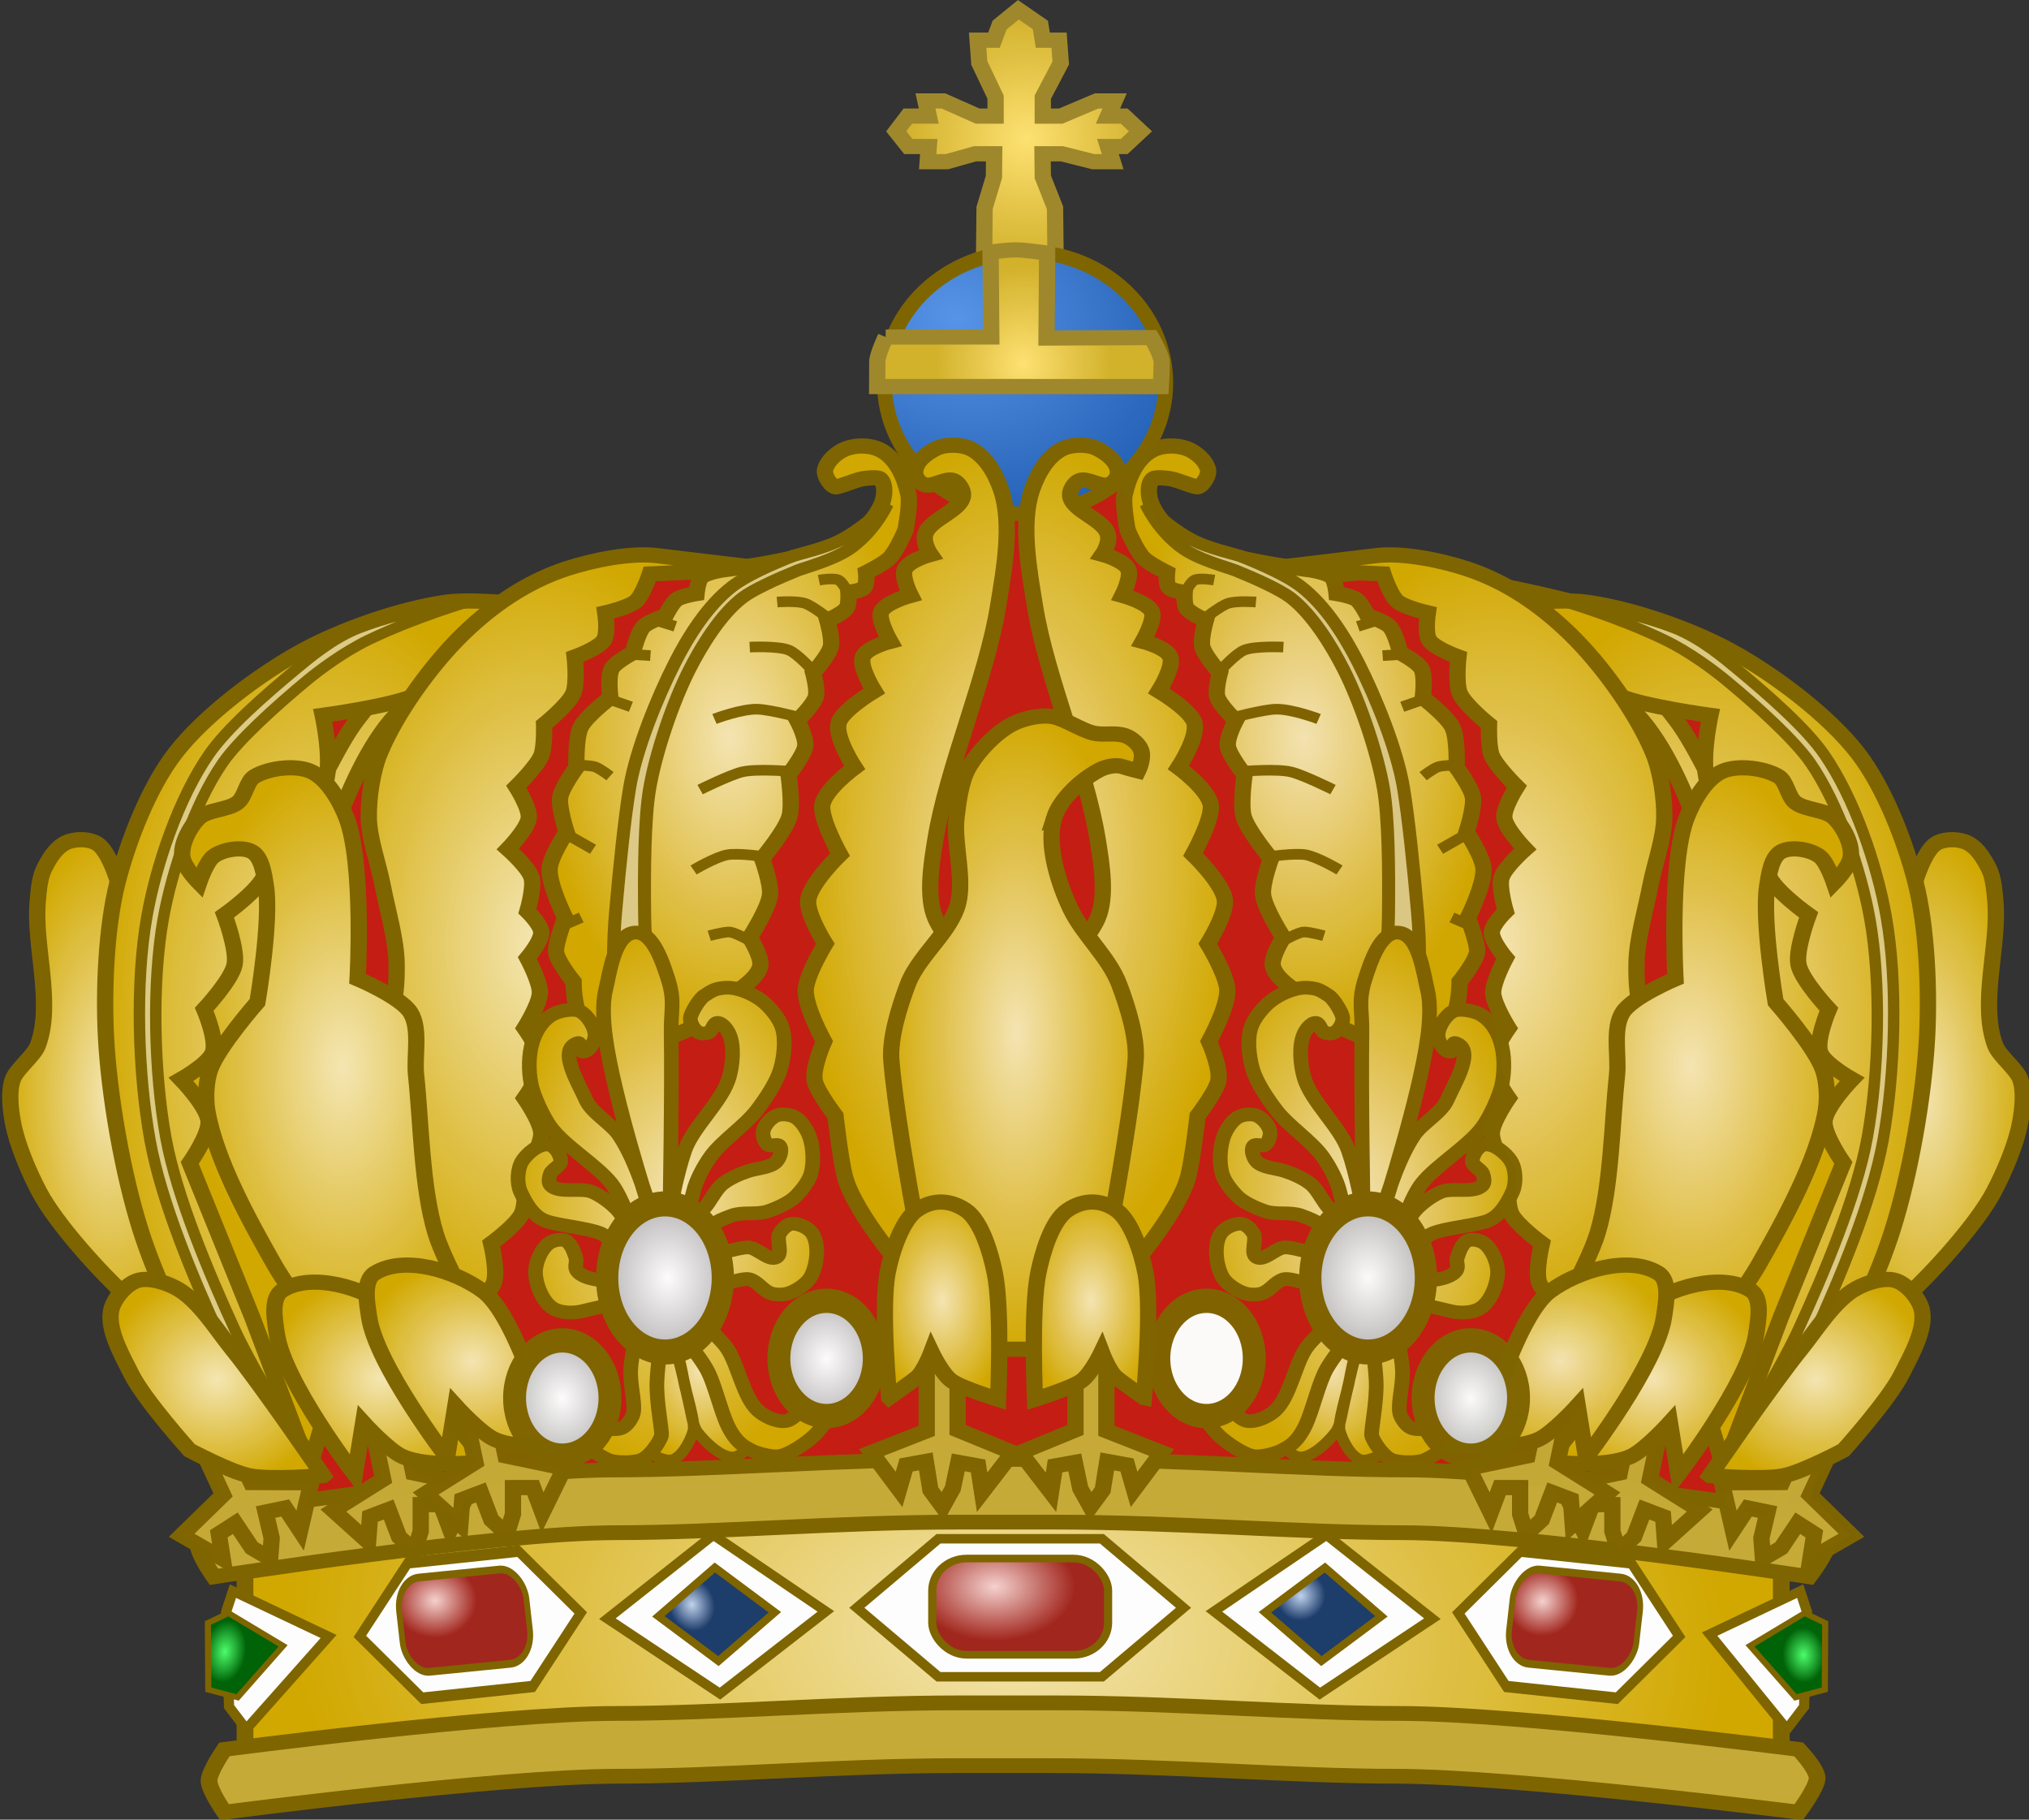 <?xml version="1.0" encoding="UTF-8" standalone="no"?>
<!-- Created with Inkscape (http://www.inkscape.org/) -->

<svg
   width="275.249"
   height="246.799"
   viewBox="0 0 275.249 246.799"
   version="1.1"
   id="svg5"
   xmlns:xlink="http://www.w3.org/1999/xlink"
   xmlns="http://www.w3.org/2000/svg"
   xmlns:svg="http://www.w3.org/2000/svg"
   xmlns:rdf="http://www.w3.org/1999/02/22-rdf-syntax-ns#"
   xmlns:cc="http://creativecommons.org/ns#"
   xmlns:dc="http://purl.org/dc/elements/1.1/">
  <rect x="0" y="0" width="275.249" height="246.799" fill="#333333" stroke="none"/>
  <defs
     id="defs2">
    <radialGradient
       xlink:href="#linearGradient6564"
       id="radialGradient18951"
       gradientUnits="userSpaceOnUse"
       gradientTransform="matrix(0.926,0.048,-0.032,0.617,67.418,4.869)"
       cx="863.159"
       cy="119.854"
       fx="863.159"
       fy="119.854"
       r="45.171" />
    <linearGradient
       id="linearGradient6564">
      <stop
         id="stop6566"
         offset="0"
         style="stop-color:#f6e8b3;stop-opacity:1;" />
      <stop
         id="stop6568"
         offset="1"
         style="stop-color:#d3a900;stop-opacity:1;" />
    </linearGradient>
    <radialGradient
       xlink:href="#linearGradient4074"
       id="radialGradient18953"
       gradientUnits="userSpaceOnUse"
       gradientTransform="matrix(0.913,0,0,1.004,-120.584,9.612)"
       cx="913.536"
       cy="81.474"
       fx="913.536"
       fy="81.474"
       r="8.125" />
    <linearGradient
       id="linearGradient4074">
      <stop
         id="stop4076"
         offset="0"
         style="stop-color:#ffe373;stop-opacity:1;" />
      <stop
         id="stop4078"
         offset="1"
         style="stop-color:#d4b22b;stop-opacity:1;" />
    </linearGradient>
    <radialGradient
       xlink:href="#linearGradient8718"
       id="radialGradient18955"
       gradientUnits="userSpaceOnUse"
       gradientTransform="matrix(1.818,0.831,-0.749,1.477,-671.656,-800.662)"
       cx="908.578"
       cy="95.093"
       fx="908.578"
       fy="95.093"
       r="10.095" />
    <linearGradient
       id="linearGradient8718">
      <stop
         id="stop8720"
         offset="0"
         style="stop-color:#5895e9;stop-opacity:1;" />
      <stop
         id="stop8722"
         offset="1"
         style="stop-color:#1756ac;stop-opacity:1;" />
    </linearGradient>
    <radialGradient
       xlink:href="#linearGradient4074"
       id="radialGradient18957"
       gradientUnits="userSpaceOnUse"
       gradientTransform="matrix(0.563,3.9230521e-6,-4.5458898e-6,0.67,309.594,96.907)"
       cx="717.035"
       cy="13.911"
       fx="717.035"
       fy="13.911"
       r="9.607" />
    <radialGradient
       xlink:href="#linearGradient6564"
       id="radialGradient18959"
       gradientUnits="userSpaceOnUse"
       gradientTransform="matrix(1,0,0,2.613,0,-135.912)"
       cx="807.553"
       cy="84.248"
       fx="807.553"
       fy="84.248"
       r="6.636" />
    <radialGradient
       xlink:href="#linearGradient6564"
       id="radialGradient18961"
       gradientUnits="userSpaceOnUse"
       gradientTransform="matrix(1,0,0,1.962,-0.167,-71.497)"
       cx="823.28"
       cy="74.417"
       fx="823.28"
       fy="74.417"
       r="12.099" />
    <radialGradient
       xlink:href="#linearGradient6564"
       id="radialGradient18963"
       gradientUnits="userSpaceOnUse"
       gradientTransform="matrix(1,0,0,2.045,0,-84.007)"
       cx="821.026"
       cy="80.397"
       fx="821.026"
       fy="80.397"
       r="14.281" />
    <radialGradient
       xlink:href="#linearGradient6564"
       id="radialGradient18965"
       gradientUnits="userSpaceOnUse"
       gradientTransform="matrix(1,0,0,1.786,-0.167,-58.189)"
       cx="833.939"
       cy="74.132"
       fx="833.939"
       fy="74.132"
       r="14.597" />
    <radialGradient
       xlink:href="#linearGradient6564"
       id="radialGradient18967"
       gradientUnits="userSpaceOnUse"
       gradientTransform="matrix(1,0,0,1.953,-0.167,-78.281)"
       cx="821.972"
       cy="82.251"
       fx="821.972"
       fy="82.251"
       r="10.331" />
    <radialGradient
       xlink:href="#linearGradient6564"
       id="radialGradient18969"
       gradientUnits="userSpaceOnUse"
       gradientTransform="matrix(1,0,0,0.978,0,2.225)"
       cx="829.59"
       cy="101.576"
       fx="829.59"
       fy="101.576"
       r="6.985" />
    <radialGradient
       xlink:href="#linearGradient6564"
       id="radialGradient18971"
       gradientUnits="userSpaceOnUse"
       gradientTransform="matrix(1,0,0,0.978,0,2.225)"
       cx="829.59"
       cy="101.576"
       fx="829.59"
       fy="101.576"
       r="6.985" />
    <radialGradient
       xlink:href="#linearGradient6564"
       id="radialGradient18973"
       gradientUnits="userSpaceOnUse"
       gradientTransform="matrix(1,0,0,1,0,0.051)"
       cx="814.104"
       cy="102.884"
       fx="814.104"
       fy="102.884"
       r="7.029" />
    <radialGradient
       xlink:href="#linearGradient6564"
       id="radialGradient18975"
       gradientUnits="userSpaceOnUse"
       gradientTransform="matrix(1,0,0,2.613,0,-135.912)"
       cx="807.553"
       cy="84.248"
       fx="807.553"
       fy="84.248"
       r="6.636" />
    <radialGradient
       xlink:href="#linearGradient6564"
       id="radialGradient18977"
       gradientUnits="userSpaceOnUse"
       gradientTransform="matrix(1,0,0,1.962,-0.167,-71.497)"
       cx="823.28"
       cy="74.417"
       fx="823.28"
       fy="74.417"
       r="12.099" />
    <radialGradient
       xlink:href="#linearGradient6564"
       id="radialGradient18979"
       gradientUnits="userSpaceOnUse"
       gradientTransform="matrix(1,0,0,2.045,0,-84.007)"
       cx="821.026"
       cy="80.397"
       fx="821.026"
       fy="80.397"
       r="14.281" />
    <radialGradient
       xlink:href="#linearGradient6564"
       id="radialGradient18981"
       gradientUnits="userSpaceOnUse"
       gradientTransform="matrix(1,0,0,1.786,-0.167,-58.189)"
       cx="833.939"
       cy="74.132"
       fx="833.939"
       fy="74.132"
       r="14.597" />
    <radialGradient
       xlink:href="#linearGradient6564"
       id="radialGradient18983"
       gradientUnits="userSpaceOnUse"
       gradientTransform="matrix(1,0,0,1.953,-0.167,-78.281)"
       cx="821.972"
       cy="82.251"
       fx="821.972"
       fy="82.251"
       r="10.331" />
    <radialGradient
       xlink:href="#linearGradient6564"
       id="radialGradient18985"
       gradientUnits="userSpaceOnUse"
       gradientTransform="matrix(1,0,0,0.978,0,2.225)"
       cx="829.59"
       cy="101.576"
       fx="829.59"
       fy="101.576"
       r="6.985" />
    <radialGradient
       xlink:href="#linearGradient6564"
       id="radialGradient18987"
       gradientUnits="userSpaceOnUse"
       gradientTransform="matrix(1,0,0,0.978,0,2.225)"
       cx="829.59"
       cy="101.576"
       fx="829.59"
       fy="101.576"
       r="6.985" />
    <radialGradient
       xlink:href="#linearGradient6564"
       id="radialGradient18989"
       gradientUnits="userSpaceOnUse"
       gradientTransform="matrix(1,0,0,1,0,0.051)"
       cx="814.104"
       cy="102.884"
       fx="814.104"
       fy="102.884"
       r="7.029" />
    <radialGradient
       xlink:href="#linearGradient6564"
       id="radialGradient18991"
       gradientUnits="userSpaceOnUse"
       gradientTransform="matrix(1,0,0,2.09,0,-75.298)"
       cx="862.822"
       cy="69.081"
       fx="862.822"
       fy="69.081"
       r="13.445" />
    <radialGradient
       xlink:href="#linearGradient6564"
       id="radialGradient18993"
       gradientUnits="userSpaceOnUse"
       gradientTransform="matrix(-1,0,0,2.603,1726.134,-128.456)"
       cx="863.313"
       cy="80.155"
       fx="863.313"
       fy="80.155"
       r="8.201" />
    <radialGradient
       xlink:href="#linearGradient6564"
       id="radialGradient18995"
       gradientUnits="userSpaceOnUse"
       gradientTransform="matrix(1,0,0,1.763,-0.644,-78.325)"
       cx="858.891"
       cy="99.902"
       fx="858.891"
       fy="99.902"
       r="4.012" />
    <radialGradient
       xlink:href="#linearGradient6564"
       id="radialGradient18997"
       gradientUnits="userSpaceOnUse"
       gradientTransform="matrix(-1,0,0,1.763,1726.287,-78.325)"
       cx="858.891"
       cy="99.902"
       fx="858.891"
       fy="99.902"
       r="4.012" />
    <radialGradient
       xlink:href="#linearGradient6564"
       id="radialGradient19810"
       gradientUnits="userSpaceOnUse"
       gradientTransform="matrix(1,0,0,1.711,0,-43.059)"
       cx="845.315"
       cy="60.529"
       fx="845.315"
       fy="60.529"
       r="11.535" />
    <radialGradient
       xlink:href="#linearGradient6564"
       id="radialGradient18999"
       gradientUnits="userSpaceOnUse"
       gradientTransform="matrix(1,0,0,1.711,0,-43.059)"
       cx="845.315"
       cy="60.529"
       fx="845.315"
       fy="60.529"
       r="11.535" />
    <radialGradient
       xlink:href="#linearGradient6564"
       id="radialGradient19003"
       gradientUnits="userSpaceOnUse"
       gradientTransform="matrix(1,0,0,1.39,0,-39.877)"
       cx="843.553"
       cy="102.312"
       fx="843.553"
       fy="102.312"
       r="4.373" />
    <radialGradient
       xlink:href="#linearGradient6564"
       id="radialGradient19005"
       gradientUnits="userSpaceOnUse"
       gradientTransform="matrix(1,0,0,1.762,0,-69.357)"
       cx="842.031"
       cy="91.002"
       fx="842.031"
       fy="91.002"
       r="10.15" />
    <radialGradient
       xlink:href="#linearGradient6597"
       id="radialGradient19007"
       gradientUnits="userSpaceOnUse"
       gradientTransform="matrix(1.016,-2.8985905e-6,4.5701633e-6,1.103,-13.266,-9.875)"
       cx="841.13"
       cy="96.036"
       fx="841.13"
       fy="96.036"
       r="5.07" />
    <linearGradient
       id="linearGradient6597">
      <stop
         id="stop6599"
         offset="0"
         style="stop-color:#ffffff;stop-opacity:1;" />
      <stop
         id="stop6601"
         offset="1"
         style="stop-color:#b2b2b2;stop-opacity:1;" />
    </linearGradient>
    <radialGradient
       xlink:href="#linearGradient6597"
       id="radialGradient19009"
       gradientUnits="userSpaceOnUse"
       gradientTransform="matrix(1,0,0,1.113,0,-10.825)"
       cx="841.13"
       cy="96.036"
       fx="841.13"
       fy="96.036"
       r="5.273" />
    <radialGradient
       xlink:href="#linearGradient6597"
       id="radialGradient19011"
       gradientUnits="userSpaceOnUse"
       gradientTransform="matrix(1,0,0,1.113,0,-10.825)"
       cx="841.13"
       cy="96.036"
       fx="841.13"
       fy="96.036"
       r="5.273" />
    <radialGradient
       xlink:href="#linearGradient6564"
       id="radialGradient19812"
       gradientUnits="userSpaceOnUse"
       gradientTransform="matrix(1,0,0,1.711,0,-43.059)"
       cx="845.315"
       cy="60.529"
       fx="845.315"
       fy="60.529"
       r="11.535" />
    <radialGradient
       xlink:href="#linearGradient6564"
       id="radialGradient19013"
       gradientUnits="userSpaceOnUse"
       gradientTransform="matrix(1,0,0,1.711,0,-43.059)"
       cx="845.315"
       cy="60.529"
       fx="845.315"
       fy="60.529"
       r="11.535" />
    <radialGradient
       xlink:href="#linearGradient6564"
       id="radialGradient19017"
       gradientUnits="userSpaceOnUse"
       gradientTransform="matrix(1,0,0,1.39,0,-39.877)"
       cx="843.553"
       cy="102.312"
       fx="843.553"
       fy="102.312"
       r="4.373" />
    <radialGradient
       xlink:href="#linearGradient6564"
       id="radialGradient19019"
       gradientUnits="userSpaceOnUse"
       gradientTransform="matrix(1,0,0,1.762,0,-69.357)"
       cx="842.031"
       cy="91.002"
       fx="842.031"
       fy="91.002"
       r="10.15" />
    <radialGradient
       xlink:href="#linearGradient6597"
       id="radialGradient19021"
       gradientUnits="userSpaceOnUse"
       gradientTransform="matrix(1,0,0,1.117,0,-11.258)"
       cx="841.13"
       cy="96.036"
       fx="841.13"
       fy="96.036"
       r="5.07" />
    <radialGradient
       xlink:href="#linearGradient6597"
       id="radialGradient19023"
       gradientUnits="userSpaceOnUse"
       gradientTransform="matrix(1,0,0,1.113,0,-10.825)"
       cx="841.13"
       cy="96.036"
       fx="841.13"
       fy="96.036"
       r="5.273" />
    <radialGradient
       xlink:href="#linearGradient3623"
       id="radialGradient19025"
       gradientUnits="userSpaceOnUse"
       gradientTransform="matrix(0.86,-7.2203907e-6,3.4669497e-6,0.618,99.772,91.861)"
       cx="713.554"
       cy="238.528"
       fx="713.554"
       fy="238.528"
       r="5.742" />
    <linearGradient
       id="linearGradient3623">
      <stop
         id="stop3625"
         offset="0"
         style="stop-color:#f7d3d0;stop-opacity:1;" />
      <stop
         id="stop3627"
         offset="1"
         style="stop-color:#a2271e;stop-opacity:1;" />
    </linearGradient>
    <radialGradient
       xlink:href="#linearGradient7279"
       id="radialGradient19027"
       gradientUnits="userSpaceOnUse"
       gradientTransform="matrix(3.135,-1.9506266e-6,1.1575736e-6,1.861,-1484.023,-213.282)"
       cx="695"
       cy="247.833"
       fx="695"
       fy="247.833"
       r="6.263" />
    <linearGradient
       id="linearGradient7279">
      <stop
         style="stop-color:#ffffff;stop-opacity:1;"
         offset="0"
         id="stop7281" />
      <stop
         style="stop-color:#ffffff;stop-opacity:1"
         offset="1"
         id="stop7283" />
    </linearGradient>
    <radialGradient
       xlink:href="#linearGradient3983"
       id="radialGradient19029"
       gradientUnits="userSpaceOnUse"
       gradientTransform="matrix(0.221,-0.042,0.053,0.275,527.374,208.583)"
       cx="692.713"
       cy="245.955"
       fx="692.713"
       fy="245.955"
       r="6.263" />
    <linearGradient
       id="linearGradient3983">
      <stop
         id="stop3985"
         offset="0"
         style="stop-color:#c2d4ef;stop-opacity:1;" />
      <stop
         id="stop3987"
         offset="1"
         style="stop-color:#1d3d6b;stop-opacity:1;" />
    </linearGradient>
    <radialGradient
       xlink:href="#linearGradient7279"
       id="radialGradient19031"
       gradientUnits="userSpaceOnUse"
       gradientTransform="matrix(3.135,-1.9506266e-6,1.1575736e-6,1.861,-1484.023,-213.282)"
       cx="695"
       cy="247.833"
       fx="695"
       fy="247.833"
       r="6.263" />
    <radialGradient
       xlink:href="#linearGradient3983"
       id="radialGradient19033"
       gradientUnits="userSpaceOnUse"
       gradientTransform="matrix(0.237,-0.046,0.049,0.256,518.576,215.634)"
       cx="699.344"
       cy="246.439"
       fx="699.344"
       fy="246.439"
       r="6.263" />
    <radialGradient
       xlink:href="#linearGradient3623"
       id="radialGradient19035"
       gradientUnits="userSpaceOnUse"
       gradientTransform="matrix(0.653,0.017,-0.023,0.431,250.751,120.675)"
       cx="711.219"
       cy="237.808"
       fx="711.219"
       fy="237.808"
       r="5.742" />
    <radialGradient
       xlink:href="#linearGradient3623"
       id="radialGradient19037"
       gradientUnits="userSpaceOnUse"
       gradientTransform="matrix(0.558,-0.041,0.062,0.402,298.96,169.202)"
       cx="719.47"
       cy="238.813"
       fx="719.47"
       fy="238.813"
       r="5.742" />
    <radialGradient
       xlink:href="#linearGradient3931"
       id="radialGradient19039"
       gradientUnits="userSpaceOnUse"
       gradientTransform="matrix(0.498,0.07,-0.112,0.798,361.843,4.321)"
       cx="664.582"
       cy="251.959"
       fx="664.582"
       fy="251.959"
       r="2.559" />
    <linearGradient
       id="linearGradient3931">
      <stop
         id="stop3933"
         offset="0"
         style="stop-color:#4dff6c;stop-opacity:1;" />
      <stop
         id="stop3935"
         offset="1"
         style="stop-color:#006408;stop-opacity:1;" />
    </linearGradient>
    <radialGradient
       xlink:href="#linearGradient3931"
       id="radialGradient19041"
       gradientUnits="userSpaceOnUse"
       gradientTransform="matrix(0.503,0.015,-0.02,0.706,335.619,64.282)"
       cx="664.582"
       cy="251.959"
       fx="664.582"
       fy="251.959"
       r="2.559" />
  </defs>
  <g
     id="layer1"
     transform="translate(0.167,-1.686)">
    <g
       style="display:inline;opacity:0.99;stroke:#806600"
       transform="matrix(2.209,0,0,2.06,-2397.588,-98.081)"
       id="g13434">
      <path
         style="fill:#c61d14;fill-opacity:1;fill-rule:evenodd;stroke:#806600;stroke-width:1px;stroke-linecap:butt;stroke-linejoin:miter;stroke-opacity:1"
         d="m 1107.219,156.648 c 0,0 -11.822,-19.241 -13.03,-28.36 -1.16,-8.758 -1.052,-18.895 3.321,-26.572 2.103,-3.693 4.919,-7.233 8.687,-9.198 4.453,-2.322 12.408,-5.894 17.374,-6.643 3.563,-0.538 9.575,1.401 12.775,-0.256 1.187,-0.615 2.356,-1.219 3.113,-2.653 0.485,-0.918 0.499,-2.779 1.23,-3.223 1.658,-1.008 4.447,-1.071 6.388,-1.022 2.585,0.065 4.969,-0.361 7.154,1.022 0.684,0.433 1.441,3.019 1.913,3.88 0.708,1.292 2.37,1.703 3.453,2.252 3.624,1.838 9.543,-0.47 13.541,0.256 6.56,1.19 15.761,3.225 20.951,7.41 3.858,3.111 7.301,9.294 8.687,14.053 1.629,5.593 1.459,13.718 0.256,19.418 -2.054,9.732 -13.797,30.149 -13.797,30.149 z"
         id="path12428" />
      <g
         id="g6547"
         style="fill:#c8ab37;stroke:#806600;stroke-width:0.974;stroke-miterlimit:4;stroke-dasharray:none"
         transform="matrix(1.056,0,0,0.999,236.018,35.932)">
        <path
           id="rect6542"
           d="m 818.489,113.587 16.472,-2.148 h 56.577 l 16.293,2.148 v 14.681 h -89.341 z"
           style="display:inline;overflow:visible;visibility:visible;fill:url(#radialGradient18951);fill-opacity:1;fill-rule:evenodd;stroke:#806600;stroke-width:0.974;stroke-linecap:butt;stroke-linejoin:miter;stroke-miterlimit:4;stroke-dasharray:none;stroke-dashoffset:0;stroke-opacity:1;marker:none;marker-start:none;marker-mid:none;marker-end:none;enable-background:accumulate" />
        <path
           id="path6544"
           d="m 816.685,112.295 c 0,0 16.252,-2.906 23.226,-2.906 6.121,0 13.075,-0.697 20.202,-0.697 1.912,0 3.832,0 5.744,0 7.1,0 14.161,0.697 20.26,0.697 6.995,0 23.335,2.906 23.335,2.906 0,0 1.089,1.268 1.089,1.888 0,0.62 -1.089,2.246 -1.089,2.246 0,0 -16.538,-2.906 -23.618,-2.906 -6.097,0 -13.166,-0.697 -20.267,-0.697 -1.864,0 -3.736,0 -5.6,0 -7.028,0 -13.88,0.697 -19.916,0.697 -7.016,0 -23.367,2.906 -23.367,2.906 0,0 -0.907,-1.447 -0.907,-2.067 0,-0.62 0.907,-2.067 0.907,-2.067 z"
           style="display:inline;overflow:visible;visibility:visible;opacity:1;fill:#c8ab37;fill-opacity:1;fill-rule:evenodd;stroke:#806600;stroke-width:0.974;stroke-linecap:butt;stroke-linejoin:miter;stroke-miterlimit:4;stroke-dasharray:none;stroke-dashoffset:0;stroke-opacity:1;marker:none;marker-start:none;marker-mid:none;marker-end:none;enable-background:accumulate" />
        <path
           id="rect5769"
           d="m 817.296,127.806 c 0,0 15.862,-2.371 22.743,-2.371 6.041,0 12.903,-0.697 19.936,-0.697 1.887,0 3.782,0 5.669,0 7.007,0 13.975,0.697 19.993,0.697 6.903,0 23.205,2.371 23.205,2.371 0,0 1.074,1.269 1.074,1.89 0,0.621 -1.074,2.248 -1.074,2.248 0,0 -16.497,-2.371 -23.484,-2.371 -6.017,0 -12.992,-0.697 -20,-0.697 -1.84,0 -3.687,0 -5.526,0 -6.935,0 -13.697,0.697 -19.654,0.697 -6.923,0 -22.883,2.371 -22.883,2.371 0,0 -0.895,-1.448 -0.895,-2.069 0,-0.621 0.895,-2.069 0.895,-2.069 z"
           style="display:inline;overflow:visible;visibility:visible;fill:#c8ab37;fill-opacity:1;fill-rule:evenodd;stroke:#806600;stroke-width:0.974;stroke-linecap:butt;stroke-linejoin:miter;stroke-miterlimit:4;stroke-dasharray:none;stroke-dashoffset:0;stroke-opacity:1;marker:none;marker-start:none;marker-mid:none;marker-end:none;enable-background:accumulate" />
      </g>
      <g
         id="g5693"
         transform="translate(434.851,-33.836)"
         style="opacity:1;stroke:#806600;stroke-opacity:1">
        <path
           style="display:inline;overflow:visible;visibility:visible;opacity:1;fill:url(#radialGradient18953);fill-opacity:1;fill-rule:evenodd;stroke:#a0892c;stroke-width:1;stroke-miterlimit:4;stroke-dasharray:none;stroke-opacity:1;marker:none;marker-start:none;marker-mid:none;marker-end:none;enable-background:accumulate"
           d="m 711.587,89.912 v -1.25 l -1,-2.25 -0.102,-1.5 h 1 l 0.352,-1 1.148,-1 1.352,1 0.148,1 h 1 l 0.102,1.5 -1.102,2.25 v 1.25 h 1.103 l 2.205,-1 h 1.103 l -0.411,1 h 1 l 1,1 -1,1 h -1 l 0.292,1 h -1.19 l -1.927,-0.522 h -1.19 l 0.015,1.522 0.752,2.044 0.015,1.522 0.015,1.522 h -1.096 -1.096 -1.096 -1.096 l 0.014,-1.522 0.014,-1.522 0.574,-2.044 0.014,-1.522 h -1.174 l -1.734,0.522 h -1.174 l 0.067,-1 h -1.257 l -0.743,-1 0.71,-1 h 1.29 l -0.204,-1 h 1.102 l 2.102,1 z"
           id="path5695" />
        <ellipse
           style="display:inline;overflow:visible;visibility:visible;opacity:1;fill:url(#radialGradient18955);fill-opacity:1;fill-rule:evenodd;stroke:#806600;stroke-opacity:1;marker:none;marker-start:none;marker-mid:none;marker-end:none;enable-background:accumulate"
           id="path5697"
           transform="matrix(0.912,0,0,0.96,-119.747,12.214)"
           cx="913.536"
           cy="99.226"
           rx="9.47"
           ry="8.99" />
        <path
           style="display:inline;overflow:visible;visibility:visible;opacity:1;fill:url(#radialGradient18957);fill-opacity:1;fill-rule:evenodd;stroke:#a0892c;stroke-width:1;stroke-miterlimit:4;stroke-dasharray:none;stroke-opacity:1;marker:none;marker-start:none;marker-mid:none;marker-end:none;enable-background:accumulate"
           d="m 704.838,104.457 6.485,-0.005 -0.044,-5.59 c 0,0 1.02,-0.144 1.568,-0.144 0.548,0 1.905,0.214 1.905,0.214 l -0.037,5.59 6.442,-0.029 c 0,0 0.632,1.148 0.632,1.627 0,0.48 -0.057,1.599 -0.057,1.599 l -17.415,-0.004 c 0,0 0.006,-1.151 0.006,-1.63 0,-0.48 0.516,-1.628 0.516,-1.628 z"
           id="path5699" />
      </g>
      <g
         style="stroke:#806600"
         id="g12325"
         transform="translate(284.509,36.163)">
        <g
           style="stroke:#806600"
           id="g12199">
          <g
             style="stroke:#806600"
             id="g12041"
             transform="translate(0,0.144)">
            <g
               style="stroke:#806600"
               id="g11942">
              <path
                 style="fill:url(#radialGradient18959);fill-opacity:1;fill-rule:evenodd;stroke:#806600;stroke-width:1px;stroke-linecap:butt;stroke-linejoin:miter;stroke-opacity:1"
                 d="m 808.254,70.962 c 0,0 -0.601,-2.576 -1.43,-3.241 -0.455,-0.365 -1.263,-0.389 -1.811,-0.191 -0.727,0.262 -1.203,1.109 -1.525,1.811 -0.267,0.581 -0.327,1.46 -0.381,2.097 -0.253,2.964 0.989,6.728 0,9.534 -0.23,0.653 -1.298,1.539 -1.525,2.193 -0.281,0.811 -0.145,2.014 0,2.86 0.247,1.435 0.975,3.271 1.621,4.576 1.044,2.112 3.756,5.306 5.434,6.959 1.566,1.542 5.053,3.527 5.053,3.527 z"
                 id="path16550" />
              <path
                 style="fill:url(#radialGradient18961);fill-opacity:1;fill-rule:evenodd;stroke:#806600;stroke-width:1px;stroke-linecap:butt;stroke-linejoin:miter;stroke-opacity:1"
                 d="m 834.712,51.278 c 0,0 -5.399,1.693 -7.347,3.076 -1.687,1.197 -3.408,3.445 -4.614,5.126 -1.404,1.958 -2.475,5.085 -3.93,7.006 -1.62,2.138 -5.207,3.883 -6.322,6.322 -1.475,3.225 -0.854,11.79 -0.854,11.79 l 1.025,8.373 7.177,15.557 5.297,-18.804 c 0,0 -5.016,-10.014 -5.639,-14.695 -0.333,-2.503 0.881,-5.646 1.709,-8.031 0.877,-2.526 2.157,-5.859 3.93,-7.86 2.463,-2.781 9.569,-7.86 9.569,-7.86 z"
                 id="path16552" />
              <g
                 style="stroke:#806600"
                 id="g11843">
                <path
                   id="path16555"
                   d="m 812.441,88.688 c 0,0 1.222,-1.859 1.154,-2.751 -0.074,-0.965 -1.686,-2.751 -1.686,-2.751 0,0 1.701,-1.025 1.953,-1.775 0.276,-0.822 -0.533,-2.84 -0.533,-2.84 0,0 1.667,-1.906 1.864,-2.929 0.189,-0.985 -0.621,-3.284 -0.621,-3.284 0,0 2.145,-1.624 2.485,-2.663 0.284,-0.866 -0.355,-3.018 -0.355,-3.018 0,0 3.31,-1.505 3.971,-2.805 0.633,-1.243 -0.066,-4.65 -0.066,-4.65 0,0 3.949,-0.572 5.503,-1.243 2.888,-1.246 8.698,-5.858 8.698,-5.858 0,0 -4.615,-0.642 -6.568,-0.355 -2.8,0.411 -6.432,1.767 -8.875,3.195 -2.673,1.562 -5.995,4.237 -7.81,6.745 -1.624,2.243 -2.912,5.826 -3.55,8.52 -0.701,2.961 -0.855,7.078 -0.71,10.118 0.185,3.883 1.027,9.053 2.13,12.78 0.758,2.561 2.114,5.913 3.55,8.165 1.683,2.64 6.923,7.81 6.923,7.81 L 816.268,98.819 Z"
                   style="fill:url(#radialGradient18963);fill-opacity:1;fill-rule:evenodd;stroke:#806600;stroke-width:1px;stroke-linecap:butt;stroke-linejoin:miter;stroke-opacity:1" />
                <path
                   id="path16557"
                   d="m 819,56.156 c -2.019,1.789 -4.284,3.936 -5.375,5.625 -1.877,2.904 -3.255,7.304 -3.812,10.656 -0.731,4.394 -0.549,10.382 0.188,14.75 0.687,4.077 2.686,9.147 4.281,12.875 1.245,2.909 4.812,9.125 4.812,9.125 l 0.875,-0.5 c 0,0 -3.577,-6.259 -4.75,-9 -1.585,-3.703 -3.594,-8.794 -4.25,-12.688 -0.715,-4.244 -0.859,-10.153 -0.156,-14.375 0.537,-3.227 1.913,-7.583 3.656,-10.281 0.953,-1.474 3.192,-3.669 5.188,-5.438 0.701,-0.621 2.229,-1.862 3.789,-2.665 2.883,-1.485 6.112,-2.492 6.112,-2.492 0,0 -3.619,0.45 -6.709,1.724 -1.64,0.676 -3.148,2.063 -3.848,2.683 z"
                   style="fill:#decd86;fill-opacity:1;fill-rule:evenodd;stroke:#806600;stroke-width:0.7;stroke-linecap:butt;stroke-linejoin:miter;stroke-miterlimit:4;stroke-dasharray:none;stroke-opacity:1" />
              </g>
              <path
                 style="fill:url(#radialGradient18965);fill-opacity:1;fill-rule:evenodd;stroke:#806600;stroke-width:1px;stroke-linecap:butt;stroke-linejoin:miter;stroke-opacity:1"
                 d="m 829.244,98.78 c 0,0 1.607,-1.392 1.88,-2.221 0.241,-0.732 -0.171,-2.563 -0.171,-2.563 0,0 1.552,-1.218 1.88,-1.965 0.32,-0.729 0.171,-2.649 0.171,-2.649 0,0 1.046,-1.797 1.025,-2.649 -0.018,-0.757 -1.025,-2.307 -1.025,-2.307 0,0 1.025,-1.549 1.025,-2.307 0,-0.757 -1.025,-2.307 -1.025,-2.307 0,0 0.915,-1.56 0.94,-2.307 0.024,-0.729 -0.769,-2.307 -0.769,-2.307 0,0 0.885,-1.112 0.854,-1.709 -0.026,-0.512 -0.854,-1.367 -0.854,-1.367 0,0 0.436,-1.575 0.256,-2.221 -0.191,-0.687 -1.452,-1.88 -1.452,-1.88 0,0 1.209,-1.329 1.282,-2.05 0.066,-0.654 -0.769,-2.05 -0.769,-2.05 0,0 1.265,-1.332 1.538,-2.05 0.219,-0.577 0.171,-2.05 0.171,-2.05 0,0 1.493,-1.291 1.794,-2.05 0.265,-0.668 0.085,-2.392 0.085,-2.392 0,0 1.473,-0.565 1.794,-1.111 0.273,-0.464 0.085,-1.794 0.085,-1.794 0,0 1.437,-0.35 1.88,-0.769 0.433,-0.41 0.854,-1.794 0.854,-1.794 l 7.177,-0.342 c 0,0 -5.749,-0.726 -6.664,-0.854 -1.678,-0.235 -4.04,0.292 -5.639,0.854 -2.429,0.854 -4.537,2.417 -6.322,4.272 -1.953,2.028 -4.113,5.234 -5.126,7.86 -0.467,1.211 -0.704,2.974 -0.683,4.272 0.021,1.357 0.615,3.107 0.854,4.443 0.275,1.535 0.836,3.567 0.854,5.126 0.013,1.087 -0.018,2.62 -0.513,3.588 -0.94,1.84 -4.955,4.784 -4.955,4.784 l 6.664,15.891 z"
                 id="path16559" />
              <path
                 style="fill:url(#radialGradient18967);fill-opacity:1;fill-rule:evenodd;stroke:#806600;stroke-width:1px;stroke-linecap:butt;stroke-linejoin:miter;stroke-opacity:1"
                 d="m 830.782,100.318 c 0,0 -2.62,-4.776 -3.247,-7.006 -0.852,-3.03 -0.886,-7.291 -1.196,-10.423 -0.122,-1.229 0.279,-3.034 -0.342,-4.101 -0.593,-1.02 -3.247,-2.221 -3.247,-2.221 0,0 0.393,-7.597 -0.683,-10.594 -0.385,-1.071 -1.183,-2.609 -2.221,-3.076 -0.94,-0.423 -2.547,-0.21 -3.417,0.342 -0.505,0.32 -0.575,1.316 -1.025,1.709 -0.588,0.513 -1.847,0.466 -2.392,1.025 -0.578,0.593 -1.128,1.741 -1.025,2.563 0.086,0.692 1.025,1.709 1.025,1.709 0,0 0.416,-1.322 0.854,-1.709 0.543,-0.48 1.767,-0.709 2.392,-0.342 0.616,0.361 0.747,1.515 0.854,2.221 0.346,2.286 -0.513,7.689 -0.513,7.689 0,0 -2.403,2.931 -2.905,4.443 -0.259,0.78 -0.303,1.923 -0.171,2.734 0.526,3.222 2.572,7.196 4.101,10.081 1.125,2.123 4.443,6.664 4.443,6.664 l 9.569,-1.538 z"
                 id="path16561" />
            </g>
            <g
               style="stroke:#806600"
               id="g11931">
              <g
                 id="g11777"
                 transform="translate(-5.464,1.296)"
                 style="stroke:#806600">
                <path
                   style="opacity:0.99;fill:#c8ab37;fill-opacity:1;fill-rule:evenodd;stroke:#806600;stroke-width:1;stroke-linecap:butt;stroke-linejoin:miter;stroke-miterlimit:4;stroke-dasharray:none;stroke-opacity:1"
                   d="m 828.507,101.718 1.276,6.507 -3.056,2.054 2.132,2.058 0.116,-1.662 1.142,-0.464 0.642,1.803 0.949,0.932 0.381,-1.301 4.6e-4,-1.754 1.235,-0.002 0.577,1.652 1.34,-2.931 -3.606,-0.808 -1.24,-6.321 z"
                   id="path16565" />
                <path
                   id="path16567"
                   d="m 833.512,103.636 c 0,0 -1.557,-5.317 -3.247,-6.664 -1.706,-1.361 -4.847,-2.406 -6.664,-1.196 -0.745,0.496 -0.465,2.018 -0.342,2.905 0.436,3.137 4.784,9.227 4.784,9.227 l 0.513,-3.417 c 0,0 1.513,1.789 2.392,2.221 1.679,0.825 5.126,0.342 5.126,0.342 z"
                   style="fill:url(#radialGradient18969);fill-opacity:1;fill-rule:evenodd;stroke:#806600;stroke-width:1px;stroke-linecap:butt;stroke-linejoin:miter;stroke-opacity:1" />
              </g>
              <g
                 style="opacity:0.99;stroke:#806600"
                 id="g11781"
                 transform="translate(0.2,0.174)">
                <path
                   style="opacity:0.99;fill:#c8ab37;fill-opacity:1;fill-rule:evenodd;stroke:#806600;stroke-width:1;stroke-linecap:butt;stroke-linejoin:miter;stroke-miterlimit:4;stroke-dasharray:none;stroke-opacity:1"
                   d="m 828.507,101.718 1.276,6.507 -3.056,2.054 2.132,2.058 0.116,-1.662 1.142,-0.464 0.642,1.803 0.949,0.932 0.381,-1.301 4.6e-4,-1.754 1.235,-0.002 0.577,1.652 1.34,-2.931 -3.606,-0.808 -1.24,-6.321 z"
                   id="path16570" />
                <path
                   id="path16572"
                   d="m 833.512,103.636 c 0,0 -1.557,-5.317 -3.247,-6.664 -1.706,-1.361 -4.847,-2.406 -6.664,-1.196 -0.745,0.496 -0.465,2.018 -0.342,2.905 0.436,3.137 4.784,9.227 4.784,9.227 l 0.513,-3.417 c 0,0 1.513,1.789 2.392,2.221 1.679,0.825 5.126,0.342 5.126,0.342 z"
                   style="fill:url(#radialGradient18971);fill-opacity:1;fill-rule:evenodd;stroke:#806600;stroke-width:1px;stroke-linecap:butt;stroke-linejoin:miter;stroke-opacity:1" />
              </g>
              <g
                 style="stroke:#806600"
                 id="g11859">
                <path
                   id="path16575"
                   d="m 811.845,104.462 2.642,6.082 -2.544,2.662 2.523,1.552 -0.243,-1.648 1.016,-0.699 1.013,1.623 1.127,0.706 0.093,-1.353 -0.376,-1.713 1.206,-0.267 0.918,1.49 0.68,-3.15 -3.696,-0.016 -2.567,-5.908 z"
                   style="opacity:0.99;fill:#c8ab37;fill-opacity:1;fill-rule:evenodd;stroke:#806600;stroke-width:1;stroke-linecap:butt;stroke-linejoin:miter;stroke-miterlimit:4;stroke-dasharray:none;stroke-opacity:1" />
                <path
                   id="path16577"
                   d="m 820.633,109.273 c 0,0 -3.772,-5.922 -5.585,-8.32 -0.946,-1.252 -2.037,-3.181 -3.381,-3.989 -0.64,-0.385 -1.724,-0.769 -2.432,-0.532 -0.697,0.234 -1.416,1.148 -1.596,1.862 -0.324,1.29 0.654,3.088 1.216,4.293 0.797,1.709 3.571,5.015 3.571,5.015 0,0 2.493,1.426 3.679,1.683 1.327,0.287 4.527,-0.011 4.527,-0.011 z"
                   style="fill:url(#radialGradient18973);fill-opacity:1;fill-rule:evenodd;stroke:#806600;stroke-width:1px;stroke-linecap:butt;stroke-linejoin:miter;stroke-opacity:1" />
              </g>
            </g>
          </g>
          <g
             style="stroke:#806600"
             id="g12061">
            <g
               transform="matrix(-1,0,0,1,1726.431,0.144)"
               id="g11951"
               style="opacity:0.99;stroke:#806600">
              <path
                 style="fill:url(#radialGradient18975);fill-opacity:1;fill-rule:evenodd;stroke:#806600;stroke-width:1px;stroke-linecap:butt;stroke-linejoin:miter;stroke-opacity:1"
                 d="m 808.254,70.962 c 0,0 -0.601,-2.576 -1.43,-3.241 -0.455,-0.365 -1.263,-0.389 -1.811,-0.191 -0.727,0.262 -1.203,1.109 -1.525,1.811 -0.267,0.581 -0.327,1.46 -0.381,2.097 -0.253,2.964 0.989,6.728 0,9.534 -0.23,0.653 -1.298,1.539 -1.525,2.193 -0.281,0.811 -0.145,2.014 0,2.86 0.247,1.435 0.975,3.271 1.621,4.576 1.044,2.112 3.756,5.306 5.434,6.959 1.566,1.542 5.053,3.527 5.053,3.527 z"
                 id="path11953" />
              <path
                 style="fill:url(#radialGradient18977);fill-opacity:1;fill-rule:evenodd;stroke:#806600;stroke-width:1px;stroke-linecap:butt;stroke-linejoin:miter;stroke-opacity:1"
                 d="m 834.712,51.278 c 0,0 -5.399,1.693 -7.347,3.076 -1.687,1.197 -3.408,3.445 -4.614,5.126 -1.404,1.958 -2.475,5.085 -3.93,7.006 -1.62,2.138 -5.207,3.883 -6.322,6.322 -1.475,3.225 -0.854,11.79 -0.854,11.79 l 1.025,8.373 7.177,15.557 5.297,-18.804 c 0,0 -5.016,-10.014 -5.639,-14.695 -0.333,-2.503 0.881,-5.646 1.709,-8.031 0.877,-2.526 2.157,-5.859 3.93,-7.86 2.463,-2.781 9.569,-7.86 9.569,-7.86 z"
                 id="path11955" />
              <g
                 style="stroke:#806600"
                 id="g11957">
                <path
                   id="path11959"
                   d="m 812.441,88.688 c 0,0 1.222,-1.859 1.154,-2.751 -0.074,-0.965 -1.686,-2.751 -1.686,-2.751 0,0 1.701,-1.025 1.953,-1.775 0.276,-0.822 -0.533,-2.84 -0.533,-2.84 0,0 1.667,-1.906 1.864,-2.929 0.189,-0.985 -0.621,-3.284 -0.621,-3.284 0,0 2.145,-1.624 2.485,-2.663 0.284,-0.866 -0.355,-3.018 -0.355,-3.018 0,0 3.31,-1.505 3.971,-2.805 0.633,-1.243 -0.066,-4.65 -0.066,-4.65 0,0 3.949,-0.572 5.503,-1.243 2.888,-1.246 8.698,-5.858 8.698,-5.858 0,0 -4.615,-0.642 -6.568,-0.355 -2.8,0.411 -6.432,1.767 -8.875,3.195 -2.673,1.562 -5.995,4.237 -7.81,6.745 -1.624,2.243 -2.912,5.826 -3.55,8.52 -0.701,2.961 -0.855,7.078 -0.71,10.118 0.185,3.883 1.027,9.053 2.13,12.78 0.758,2.561 2.114,5.913 3.55,8.165 1.683,2.64 6.923,7.81 6.923,7.81 L 816.268,98.819 Z"
                   style="fill:url(#radialGradient18979);fill-opacity:1;fill-rule:evenodd;stroke:#806600;stroke-width:1px;stroke-linecap:butt;stroke-linejoin:miter;stroke-opacity:1" />
                <path
                   id="path11961"
                   d="m 819,56.156 c -2.019,1.789 -4.284,3.936 -5.375,5.625 -1.877,2.904 -3.255,7.304 -3.812,10.656 -0.731,4.394 -0.549,10.382 0.188,14.75 0.687,4.077 2.686,9.147 4.281,12.875 1.245,2.909 4.812,9.125 4.812,9.125 l 0.875,-0.5 c 0,0 -3.577,-6.259 -4.75,-9 -1.585,-3.703 -3.594,-8.794 -4.25,-12.688 -0.715,-4.244 -0.859,-10.153 -0.156,-14.375 0.537,-3.227 1.913,-7.583 3.656,-10.281 0.953,-1.474 3.192,-3.669 5.188,-5.438 0.701,-0.621 2.229,-1.862 3.789,-2.665 2.883,-1.485 6.112,-2.492 6.112,-2.492 0,0 -3.619,0.45 -6.709,1.724 -1.64,0.676 -3.148,2.063 -3.848,2.683 z"
                   style="fill:#decd86;fill-opacity:1;fill-rule:evenodd;stroke:#806600;stroke-width:0.7;stroke-linecap:butt;stroke-linejoin:miter;stroke-miterlimit:4;stroke-dasharray:none;stroke-opacity:1" />
              </g>
              <path
                 style="fill:url(#radialGradient18981);fill-opacity:1;fill-rule:evenodd;stroke:#806600;stroke-width:1px;stroke-linecap:butt;stroke-linejoin:miter;stroke-opacity:1"
                 d="m 829.244,98.78 c 0,0 1.607,-1.392 1.88,-2.221 0.241,-0.732 -0.171,-2.563 -0.171,-2.563 0,0 1.552,-1.218 1.88,-1.965 0.32,-0.729 0.171,-2.649 0.171,-2.649 0,0 1.046,-1.797 1.025,-2.649 -0.018,-0.757 -1.025,-2.307 -1.025,-2.307 0,0 1.025,-1.549 1.025,-2.307 0,-0.757 -1.025,-2.307 -1.025,-2.307 0,0 0.915,-1.56 0.94,-2.307 0.024,-0.729 -0.769,-2.307 -0.769,-2.307 0,0 0.885,-1.112 0.854,-1.709 -0.026,-0.512 -0.854,-1.367 -0.854,-1.367 0,0 0.436,-1.575 0.256,-2.221 -0.191,-0.687 -1.452,-1.88 -1.452,-1.88 0,0 1.209,-1.329 1.282,-2.05 0.066,-0.654 -0.769,-2.05 -0.769,-2.05 0,0 1.265,-1.332 1.538,-2.05 0.219,-0.577 0.171,-2.05 0.171,-2.05 0,0 1.493,-1.291 1.794,-2.05 0.265,-0.668 0.085,-2.392 0.085,-2.392 0,0 1.473,-0.565 1.794,-1.111 0.273,-0.464 0.085,-1.794 0.085,-1.794 0,0 1.437,-0.35 1.88,-0.769 0.433,-0.41 0.854,-1.794 0.854,-1.794 l 7.177,-0.342 c 0,0 -5.749,-0.726 -6.664,-0.854 -1.678,-0.235 -4.04,0.292 -5.639,0.854 -2.429,0.854 -4.537,2.417 -6.322,4.272 -1.953,2.028 -4.113,5.234 -5.126,7.86 -0.467,1.211 -0.704,2.974 -0.683,4.272 0.021,1.357 0.615,3.107 0.854,4.443 0.275,1.535 0.836,3.567 0.854,5.126 0.013,1.087 -0.018,2.62 -0.513,3.588 -0.94,1.84 -4.955,4.784 -4.955,4.784 l 6.664,15.891 z"
                 id="path11963" />
              <path
                 style="fill:url(#radialGradient18983);fill-opacity:1;fill-rule:evenodd;stroke:#806600;stroke-width:1px;stroke-linecap:butt;stroke-linejoin:miter;stroke-opacity:1"
                 d="m 830.782,100.318 c 0,0 -2.62,-4.776 -3.247,-7.006 -0.852,-3.03 -0.886,-7.291 -1.196,-10.423 -0.122,-1.229 0.279,-3.034 -0.342,-4.101 -0.593,-1.02 -3.247,-2.221 -3.247,-2.221 0,0 0.393,-7.597 -0.683,-10.594 -0.385,-1.071 -1.183,-2.609 -2.221,-3.076 -0.94,-0.423 -2.547,-0.21 -3.417,0.342 -0.505,0.32 -0.575,1.316 -1.025,1.709 -0.588,0.513 -1.847,0.466 -2.392,1.025 -0.578,0.593 -1.128,1.741 -1.025,2.563 0.086,0.692 1.025,1.709 1.025,1.709 0,0 0.416,-1.322 0.854,-1.709 0.543,-0.48 1.767,-0.709 2.392,-0.342 0.616,0.361 0.747,1.515 0.854,2.221 0.346,2.286 -0.513,7.689 -0.513,7.689 0,0 -2.403,2.931 -2.905,4.443 -0.259,0.78 -0.303,1.923 -0.171,2.734 0.526,3.222 2.572,7.196 4.101,10.081 1.125,2.123 4.443,6.664 4.443,6.664 l 9.569,-1.538 z"
                 id="path11965" />
            </g>
            <g
               transform="matrix(-1,0,0,1,1726.431,0.144)"
               id="g11967"
               style="opacity:0.99;stroke:#806600">
              <g
                 id="g11969"
                 transform="translate(-5.464,1.296)"
                 style="stroke:#806600">
                <path
                   style="opacity:0.99;fill:#c8ab37;fill-opacity:1;fill-rule:evenodd;stroke:#806600;stroke-width:1;stroke-linecap:butt;stroke-linejoin:miter;stroke-miterlimit:4;stroke-dasharray:none;stroke-opacity:1"
                   d="m 828.507,101.718 1.276,6.507 -3.056,2.054 2.132,2.058 0.116,-1.662 1.142,-0.464 0.642,1.803 0.949,0.932 0.381,-1.301 4.6e-4,-1.754 1.235,-0.002 0.577,1.652 1.34,-2.931 -3.606,-0.808 -1.24,-6.321 z"
                   id="path11971" />
                <path
                   id="path11973"
                   d="m 833.512,103.636 c 0,0 -1.557,-5.317 -3.247,-6.664 -1.706,-1.361 -4.847,-2.406 -6.664,-1.196 -0.745,0.496 -0.465,2.018 -0.342,2.905 0.436,3.137 4.784,9.227 4.784,9.227 l 0.513,-3.417 c 0,0 1.513,1.789 2.392,2.221 1.679,0.825 5.126,0.342 5.126,0.342 z"
                   style="fill:url(#radialGradient18985);fill-opacity:1;fill-rule:evenodd;stroke:#806600;stroke-width:1px;stroke-linecap:butt;stroke-linejoin:miter;stroke-opacity:1" />
              </g>
              <g
                 style="opacity:0.99;stroke:#806600"
                 id="g11975"
                 transform="translate(0.2,0.174)">
                <path
                   style="opacity:0.99;fill:#c8ab37;fill-opacity:1;fill-rule:evenodd;stroke:#806600;stroke-width:1;stroke-linecap:butt;stroke-linejoin:miter;stroke-miterlimit:4;stroke-dasharray:none;stroke-opacity:1"
                   d="m 828.507,101.718 1.276,6.507 -3.056,2.054 2.132,2.058 0.116,-1.662 1.142,-0.464 0.642,1.803 0.949,0.932 0.381,-1.301 4.6e-4,-1.754 1.235,-0.002 0.577,1.652 1.34,-2.931 -3.606,-0.808 -1.24,-6.321 z"
                   id="path11977" />
                <path
                   id="path11979"
                   d="m 833.512,103.636 c 0,0 -1.557,-5.317 -3.247,-6.664 -1.706,-1.361 -4.847,-2.406 -6.664,-1.196 -0.745,0.496 -0.465,2.018 -0.342,2.905 0.436,3.137 4.784,9.227 4.784,9.227 l 0.513,-3.417 c 0,0 1.513,1.789 2.392,2.221 1.679,0.825 5.126,0.342 5.126,0.342 z"
                   style="fill:url(#radialGradient18987);fill-opacity:1;fill-rule:evenodd;stroke:#806600;stroke-width:1px;stroke-linecap:butt;stroke-linejoin:miter;stroke-opacity:1" />
              </g>
              <g
                 style="stroke:#806600"
                 id="g11981">
                <path
                   id="path11983"
                   d="m 811.845,104.462 2.642,6.082 -2.544,2.662 2.523,1.552 -0.243,-1.648 1.016,-0.699 1.013,1.623 1.127,0.706 0.093,-1.353 -0.376,-1.713 1.206,-0.267 0.918,1.49 0.68,-3.15 -3.696,-0.016 -2.567,-5.908 z"
                   style="opacity:0.99;fill:#c8ab37;fill-opacity:1;fill-rule:evenodd;stroke:#806600;stroke-width:1;stroke-linecap:butt;stroke-linejoin:miter;stroke-miterlimit:4;stroke-dasharray:none;stroke-opacity:1" />
                <path
                   id="path11985"
                   d="m 820.633,109.273 c 0,0 -3.772,-5.922 -5.585,-8.32 -0.946,-1.252 -2.037,-3.181 -3.381,-3.989 -0.64,-0.385 -1.724,-0.769 -2.432,-0.532 -0.697,0.234 -1.416,1.148 -1.596,1.862 -0.324,1.29 0.654,3.088 1.216,4.293 0.797,1.709 3.571,5.015 3.571,5.015 0,0 2.493,1.426 3.679,1.683 1.327,0.287 4.527,-0.011 4.527,-0.011 z"
                   style="fill:url(#radialGradient18989);fill-opacity:1;fill-rule:evenodd;stroke:#806600;stroke-width:1px;stroke-linecap:butt;stroke-linejoin:miter;stroke-opacity:1" />
              </g>
            </g>
          </g>
        </g>
        <g
           transform="translate(0.266,0.099)"
           id="g11680"
           style="opacity:0.99;stroke:#806600">
          <g
             style="stroke:#806600"
             id="g11506"
             transform="translate(0.128)">
            <path
               d="m 862.822,96.681 6.504,-0.42 c 0,0 3.479,-4.158 4.056,-6.713 0.272,-1.204 0.559,-3.916 0.559,-3.916 0,0 1.064,-1.489 1.259,-2.238 0.214,-0.822 -0.559,-2.657 -0.559,-2.657 0,0 1.235,-2.388 1.119,-3.496 -0.108,-1.031 -1.194,-2.937 -1.194,-2.937 0,0 1.085,-1.84 1.054,-2.797 -0.035,-1.094 -1.958,-3.077 -1.958,-3.077 0,0 1.247,-2.399 1.081,-3.3 -0.19,-1.031 -1.977,-2.434 -1.977,-2.434 0,0 1.198,-1.936 0.984,-2.91 -0.184,-0.841 -2.186,-2.125 -2.186,-2.125 0,0 0.928,-1.573 0.699,-2.238 -0.216,-0.627 -1.681,-1.03 -1.681,-1.03 0,0 0.728,-1.368 0.564,-1.907 -0.196,-0.647 -1.821,-1.119 -1.821,-1.119 0,0 0.607,-1.273 0.331,-1.772 -0.316,-0.57 -1.548,-0.926 -1.548,-0.926 0,0 0.421,-0.643 0.338,-1.22 -0.156,-1.087 -2.229,-1.599 -2.337,-2.655 -0.034,-0.337 0.25,-0.843 0.559,-0.979 0.513,-0.224 1.329,0.478 1.842,0.254 0.31,-0.136 0.545,-0.475 0.536,-0.813 -0.018,-0.698 -0.669,-1.221 -1.282,-1.555 -0.552,-0.302 -1.538,-0.288 -2.098,0 -0.963,0.495 -1.563,1.683 -1.894,2.714 -0.717,2.237 -0.171,5.328 0.18,7.652 0.721,4.776 3.133,10.607 3.854,15.384 0.232,1.535 0.577,3.733 0,5.175 -0.926,2.314 -5.193,6.014 -4.985,6.014 0.209,0 -4.058,-3.699 -4.985,-6.014 -0.577,-1.441 -0.232,-3.64 0,-5.175 0.721,-4.776 3.133,-10.607 3.854,-15.384 0.351,-2.323 0.897,-5.414 0.18,-7.652 -0.33,-1.031 -0.931,-2.219 -1.894,-2.714 -0.56,-0.288 -1.545,-0.302 -2.098,0 -0.613,0.335 -1.264,0.857 -1.282,1.555 -0.009,0.338 0.226,0.678 0.536,0.813 0.513,0.224 1.329,-0.478 1.842,-0.254 0.31,0.136 0.594,0.642 0.559,0.979 -0.107,1.056 -2.181,1.568 -2.337,2.655 -0.083,0.577 0.338,1.22 0.338,1.22 0,0 -1.233,0.356 -1.548,0.926 -0.277,0.499 0.331,1.772 0.331,1.772 0,0 -1.625,0.471 -1.821,1.119 -0.163,0.539 0.564,1.907 0.564,1.907 0,0 -1.465,0.402 -1.681,1.03 -0.229,0.665 0.699,2.238 0.699,2.238 0,0 -2.002,1.284 -2.186,2.125 -0.214,0.974 0.984,2.91 0.984,2.91 0,0 -1.786,1.403 -1.977,2.434 -0.166,0.901 1.081,3.3 1.081,3.3 0,0 -1.923,1.983 -1.958,3.077 -0.031,0.957 1.054,2.797 1.054,2.797 0,0 -0.498,0.873 -0.853,1.758 -0.17,0.422 -0.307,0.846 -0.341,1.179 -0.116,1.109 1.119,3.496 1.119,3.496 0,0 -0.773,1.835 -0.559,2.657 0.195,0.749 1.259,2.238 1.259,2.238 0,0 0.288,2.711 0.559,3.916 0.293,1.297 1.333,3.006 2.287,4.376 0.925,1.329 1.769,2.337 1.769,2.337 z"
               style="fill:url(#radialGradient18991);fill-opacity:1;fill-rule:evenodd;stroke:#806600;stroke-width:1px;stroke-linecap:butt;stroke-linejoin:miter;stroke-opacity:1"
               id="path9685" />
            <path
               id="path9677"
               d="m 865.134,66 c -0.508,1.753 0.256,4.334 1,6 0.783,1.754 2.364,3.187 3,5 0.497,1.415 1.117,3.505 1,5 -0.451,5.753 -3,19 -3,19 h -9 c 0,0 -2.549,-13.247 -3,-19 -0.117,-1.495 0.503,-3.585 1,-5 0.396,-1.129 1.217,-2.089 1.932,-3.09 0.433,-0.606 0.828,-1.227 1.068,-1.91 0.596,-1.699 -0.198,-4.211 0,-6 0.11,-0.998 0.263,-2.378 0.731,-3.266 0.554,-1.05 1.662,-2.32 2.701,-2.894 0.671,-0.371 1.76,-0.646 2.508,-0.482 0.73,0.159 1.692,0.862 2.412,1.061 0.699,0.194 1.345,-0.058 2.026,0.193 0.384,0.141 0.846,0.573 0.965,0.965 0.171,0.565 -0.193,1.351 -0.193,1.351 0,0 -0.637,-0.17 -0.965,-0.289 -0.384,-0.141 -0.99,-2.17e-4 -1.351,0.193 -1.125,0.602 -2.479,1.944 -2.835,3.169 z"
               style="fill:url(#radialGradient18993);fill-opacity:1;fill-rule:evenodd;stroke:#806600;stroke-width:1px;stroke-linecap:butt;stroke-linejoin:miter;stroke-opacity:1" />
            <g
               style="stroke:#806600"
               id="g11500">
              <path
                 style="fill:#c8ab37;fill-opacity:1;fill-rule:evenodd;stroke:#806600;stroke-width:1;stroke-linecap:butt;stroke-linejoin:miter;stroke-miterlimit:4;stroke-dasharray:none;stroke-opacity:1"
                 d="m 857.303,99.742 v 6.631 l -3.394,1.428 1.696,2.429 0.434,-1.609 1.21,-0.236 0.283,1.893 0.752,1.097 0.624,-1.204 0.338,-1.721 1.213,0.236 0.248,1.733 1.879,-2.618 -3.383,-1.487 v -6.442 z"
                 id="path9710" />
              <path
                 style="fill:url(#radialGradient18995);fill-opacity:1;fill-rule:evenodd;stroke:#806600;stroke-width:1;stroke-linecap:butt;stroke-linejoin:miter;stroke-miterlimit:4;stroke-dasharray:none;stroke-opacity:1"
                 d="m 854.999,104.185 c 0,0 -0.52,-5.78 -0.1,-8.192 0.15,-0.86 0.486,-2.126 0.979,-3.077 0.238,-0.459 0.511,-0.845 0.818,-1.076 0.953,-0.72 2.029,-0.697 2.995,2e-6 0.978,0.705 1.552,2.852 1.797,4.154 0.459,2.435 0.2,8.307 0.2,8.307 0,0 -2.231,-0.744 -2.845,-1.211 -0.614,-0.467 -1.248,-1.904 -1.248,-1.904 0,0 -0.449,1.275 -0.898,1.673 -0.449,0.398 -1.697,1.327 -1.697,1.327 z"
                 id="path9721" />
              <path
                 style="fill:#c8ab37;fill-opacity:1;fill-rule:evenodd;stroke:#806600;stroke-width:1;stroke-linecap:butt;stroke-linejoin:miter;stroke-miterlimit:4;stroke-dasharray:none;stroke-opacity:1"
                 d="m 868.34,99.742 v 6.631 l 3.394,1.428 -1.696,2.429 -0.434,-1.609 -1.21,-0.236 -0.283,1.893 -0.752,1.097 -0.624,-1.204 -0.338,-1.721 -1.213,0.236 -0.248,1.733 -1.879,-2.618 3.383,-1.487 v -6.442 z"
                 id="path9825" />
              <path
                 style="fill:url(#radialGradient18997);fill-opacity:1;fill-rule:evenodd;stroke:#806600;stroke-width:1;stroke-linecap:butt;stroke-linejoin:miter;stroke-miterlimit:4;stroke-dasharray:none;stroke-opacity:1"
                 d="m 870.644,104.185 c 0,0 0.52,-5.78 0.1,-8.192 -0.222,-1.275 -0.855,-3.442 -1.797,-4.154 -0.953,-0.72 -2.029,-0.697 -2.995,2e-6 -0.978,0.705 -1.552,2.852 -1.797,4.154 -0.459,2.435 -0.2,8.307 -0.2,8.307 0,0 2.231,-0.744 2.845,-1.211 0.614,-0.467 1.248,-1.904 1.248,-1.904 0,0 0.449,1.275 0.898,1.673 0.449,0.398 1.697,1.327 1.697,1.327 z"
                 id="path9827" />
            </g>
          </g>
          <g
             style="stroke:#806600"
             id="g11626">
            <g
               style="stroke:#806600"
               id="g11539">
              <g
                 style="stroke:#806600"
                 id="g11439"
                 transform="translate(-0.008,0.245)">
                <g
                   style="fill:url(#radialGradient19810);fill-opacity:1;stroke:#806600"
                   id="g11331">
                  <path
                     style="fill:url(#radialGradient18999);fill-opacity:1;fill-rule:evenodd;stroke:#806600;stroke-width:1px;stroke-linecap:butt;stroke-linejoin:miter;stroke-opacity:1"
                     d="m 839.659,81.161 c 0,0 1.675,-0.794 2.997,-1.389 0.658,-0.296 1.007,-2.173 1.663,-2.391 0.874,-0.29 1.237,0.015 1.715,-0.376 0.565,-0.462 1.096,-0.945 1.19,-1.515 0.095,-0.577 -0.649,-1.84 -0.649,-1.84 0,0 1.146,-1.896 1.244,-2.814 0.078,-0.725 -0.487,-2.381 -0.487,-2.381 0,0 1.425,-1.824 1.677,-2.76 0.215,-0.799 -0.054,-2.76 -0.054,-2.76 0,0 0.965,-1.312 1.028,-1.894 0.063,-0.582 -0.487,-1.677 -0.487,-1.677 0,0 0.986,-1.008 1.136,-1.569 0.122,-0.457 -0.162,-1.569 -0.162,-1.569 0,0 0.95,-1.133 1.082,-1.731 0.113,-0.511 -0.216,-1.731 -0.216,-1.731 0,0 0.969,-0.441 1.19,-0.812 0.159,-0.266 0.108,-1.028 0.108,-1.028 0,0 0.78,-0.085 0.974,-0.325 0.185,-0.229 0.108,-0.974 0.108,-0.974 0,0 1.053,-0.56 1.407,-0.92 0.47,-0.479 1.017,-1.894 1.017,-1.894 0,0 0.304,-1.702 0.178,-2.315 -0.231,-1.124 -0.727,-2.402 -1.735,-2.95 -0.595,-0.323 -1.453,-0.336 -2.082,-0.087 -0.565,0.224 -1.17,0.795 -1.301,1.388 -0.091,0.411 0.415,1.194 0.694,1.128 0.51,-0.12 1.052,-0.4 1.562,-0.521 0.203,-0.048 0.972,-0.138 1.128,0 0.315,0.278 0.281,0.983 0.174,1.388 -0.234,0.88 -1.068,1.918 -1.822,2.429 -2.143,1.453 -7.982,2.169 -7.982,2.169 0,0 -1.053,0.164 -1.345,0.477 -0.231,0.247 -0.304,1.084 -0.304,1.084 0,0 -0.911,0.157 -1.215,0.39 -0.306,0.236 -0.694,1.084 -0.694,1.084 0,0 -1.043,0.355 -1.345,0.694 -0.369,0.416 -0.651,1.735 -0.651,1.735 0,0 -1.075,0.596 -1.301,1.041 -0.26,0.511 -0.087,1.909 -0.087,1.909 0,0 -1.492,1.222 -1.822,1.952 -0.329,0.727 -0.26,2.646 -0.26,2.646 0,0 -0.898,1.302 -0.998,1.952 -0.106,0.692 0.39,2.299 0.39,2.299 0,0 -1.003,1.613 -1.041,2.429 -0.05,1.061 0.954,3.21 0.954,3.21 0,0 -0.552,1.545 -0.564,2.169 -0.012,0.614 1.079,2.046 1.079,2.046 0,0 -0.021,2.739 1.105,3.281 0.582,0.28 2.802,1.318 2.802,1.318 z"
                     id="path16611" />
                  <path
                     style="fill:#decd87;fill-opacity:1;fill-rule:evenodd;stroke:#806600;stroke-width:0.8;stroke-linecap:butt;stroke-linejoin:miter;stroke-miterlimit:4;stroke-dasharray:none;stroke-opacity:1"
                     d="m 849.062,48.594 c -1.271,0.556 -2.719,1.244 -3.562,1.938 -1.535,1.262 -2.729,3.338 -3.531,5.031 -1.101,2.324 -2.382,5.733 -2.767,8.186 -0.305,1.945 -0.622,5.187 -0.875,8.314 -0.295,3.649 0.054,6.889 0.054,6.889 0,0 0.915,0.665 1.369,0.645 0.385,-0.017 1.111,-0.645 1.111,-0.645 0,0 -0.7,-3.152 -0.742,-6.709 -0.038,-3.168 0.004,-6.471 0.297,-8.338 0.379,-2.417 1.45,-5.773 2.46,-7.904 0.771,-1.627 1.947,-3.648 3.25,-4.719 0.644,-0.529 2.102,-1.238 3.344,-1.781 0.507,-0.222 2.378,-0.73 3.404,-1.567 1.486,-1.213 2.136,-2.825 2.136,-2.825 0,0 -1.124,1.335 -2.746,2.299 -1.08,0.642 -2.693,0.965 -3.201,1.187 z"
                     id="path11325" />
                </g>
                <g
                   style="stroke:#806600"
                   id="g11414">
                  <g
                     id="g11385"
                     style="stroke:#806600">
                    <path
                       id="path11371"
                       d="m 844.085,73.534 c 0,0 0.795,-0.238 1.208,-0.249 0.326,-0.009 1.278,0.57 1.278,0.57"
                       style="fill:none;fill-rule:evenodd;stroke:#806600;stroke-width:0.7;stroke-linecap:butt;stroke-linejoin:miter;stroke-miterlimit:4;stroke-dasharray:none;stroke-opacity:1" />
                    <path
                       id="path11373"
                       d="m 843.123,69.203 c 0,0 1.36,-0.868 2.085,-1.002 0.663,-0.123 2.246,0.12 2.246,0.12"
                       style="fill:none;fill-rule:evenodd;stroke:#806600;stroke-width:0.7;stroke-linecap:butt;stroke-linejoin:miter;stroke-miterlimit:4;stroke-dasharray:none;stroke-opacity:1" />
                    <path
                       id="path11375"
                       d="m 843.524,63.91 c 0,0 1.801,-0.958 2.572,-1.162 0.864,-0.229 2.961,-0.041 2.961,-0.041"
                       style="fill:none;fill-rule:evenodd;stroke:#806600;stroke-width:0.7;stroke-linecap:butt;stroke-linejoin:miter;stroke-miterlimit:4;stroke-dasharray:none;stroke-opacity:1" />
                    <path
                       id="path16619"
                       d="m 844.406,59.259 c 0,0 1.655,-0.675 2.647,-0.642 0.783,0.026 2.647,0.561 2.647,0.561"
                       style="fill:none;fill-rule:evenodd;stroke:#806600;stroke-width:0.7;stroke-linecap:butt;stroke-linejoin:miter;stroke-miterlimit:4;stroke-dasharray:none;stroke-opacity:1" />
                    <path
                       id="path11379"
                       d="m 846.571,54.527 c 0,0 1.742,-0.09 2.405,0.2 0.538,0.236 1.444,1.324 1.444,1.324"
                       style="fill:none;fill-rule:evenodd;stroke:#806600;stroke-width:0.7;stroke-linecap:butt;stroke-linejoin:miter;stroke-miterlimit:4;stroke-dasharray:none;stroke-opacity:1" />
                    <path
                       id="path11381"
                       d="m 848.256,51.56 c 0,0 1.198,-0.102 1.731,0.096 0.469,0.175 1.477,1.026 1.477,1.026"
                       style="fill:none;fill-rule:evenodd;stroke:#806600;stroke-width:0.7;stroke-linecap:butt;stroke-linejoin:miter;stroke-miterlimit:4;stroke-dasharray:none;stroke-opacity:1" />
                    <path
                       id="path11383"
                       d="m 850.822,50.116 c 0,0 0.881,-0.165 1.204,-0.003 0.216,0.108 0.48,0.645 0.48,0.645 v 0 0 0"
                       style="fill:none;fill-rule:evenodd;stroke:#806600;stroke-width:0.7;stroke-linecap:butt;stroke-linejoin:miter;stroke-miterlimit:4;stroke-dasharray:none;stroke-opacity:1" />
                  </g>
                  <g
                     id="g11406"
                     style="stroke:#806600">
                    <path
                       id="path11394"
                       d="m 836.226,72.331 -1.043,0.481"
                       style="fill:none;fill-rule:evenodd;stroke:#806600;stroke-width:0.7;stroke-linecap:butt;stroke-linejoin:miter;stroke-miterlimit:4;stroke-dasharray:none;stroke-opacity:1" />
                    <path
                       id="path11396"
                       d="m 836.948,67.84 -1.444,-0.882"
                       style="fill:none;fill-rule:evenodd;stroke:#806600;stroke-width:0.7;stroke-linecap:butt;stroke-linejoin:miter;stroke-miterlimit:4;stroke-dasharray:none;stroke-opacity:1" />
                    <path
                       id="path11398"
                       d="m 837.99,63.028 c 0,0 -0.603,-0.5 -0.913,-0.613 -0.287,-0.104 -1.012,-0.109 -1.012,-0.109"
                       style="fill:none;fill-rule:evenodd;stroke:#806600;stroke-width:0.7;stroke-linecap:butt;stroke-linejoin:miter;stroke-miterlimit:4;stroke-dasharray:none;stroke-opacity:1" />
                    <path
                       id="path11400"
                       d="m 839.273,58.457 -1.283,-0.481"
                       style="fill:none;fill-rule:evenodd;stroke:#806600;stroke-width:0.7;stroke-linecap:butt;stroke-linejoin:miter;stroke-miterlimit:4;stroke-dasharray:none;stroke-opacity:1" />
                    <path
                       id="path11402"
                       d="m 840.476,55.088 -1.203,-0.08"
                       style="fill:none;fill-rule:evenodd;stroke:#806600;stroke-width:0.7;stroke-linecap:butt;stroke-linejoin:miter;stroke-miterlimit:4;stroke-dasharray:none;stroke-opacity:1" />
                    <path
                       id="path11404"
                       d="m 842,53.163 -0.962,-0.321"
                       style="fill:none;fill-rule:evenodd;stroke:#806600;stroke-width:0.7;stroke-linecap:butt;stroke-linejoin:miter;stroke-miterlimit:4;stroke-dasharray:none;stroke-opacity:1" />
                  </g>
                </g>
              </g>
              <path
                 style="fill:url(#radialGradient19003);fill-opacity:1;fill-rule:evenodd;stroke:#806600;stroke-width:0.7;stroke-linecap:butt;stroke-linejoin:miter;stroke-miterlimit:4;stroke-dasharray:none;stroke-opacity:1"
                 d="m 839.53,107.283 c 0,0 1.601,1.184 2.268,0.994 0.618,-0.176 1.147,-1.284 1.298,-1.909 0.049,-0.201 0.012,-0.554 -0.063,-0.965 -0.145,-0.792 -0.433,-1.802 -0.526,-2.362 -0.416,-2.506 -1.148,-4.445 -1.148,-4.445 0,0 0.702,2.309 1.144,4.415 0.188,0.895 0.375,1.742 0.503,2.436 0.064,0.348 0.177,0.773 0.361,1.03 0.439,0.612 1.429,1.66 2.181,1.618 0.817,-0.046 2.03,-2 2.03,-2 l -6.309,-9.51 z"
                 id="path11515" />
              <path
                 style="fill:url(#radialGradient19005);fill-opacity:1;fill-rule:evenodd;stroke:#806600;stroke-width:0.9;stroke-linecap:butt;stroke-linejoin:miter;stroke-miterlimit:4;stroke-dasharray:none;stroke-opacity:1"
                 d="m 840.419,91.753 c 0,0 -2.227,-7.365 -2.715,-11.327 -0.111,-0.901 -0.199,-2.14 0,-3.026 0.279,-1.241 0.547,-3.74 1.815,-3.832 1.088,-0.079 1.701,1.982 2.017,3.026 0.456,1.506 0.174,2.058 0.202,3.631 0.06,3.451 -0.073,11.629 -0.073,11.629 0,0 0.411,-2.421 0.912,-3.948 0.518,-1.58 2.304,-3.217 2.727,-4.825 0.216,-0.822 0.325,-2.047 0,-2.832 -0.119,-0.288 -0.423,-0.748 -0.734,-0.734 -0.246,0.011 -0.302,0.525 -0.524,0.629 -0.171,0.08 -0.467,0.096 -0.629,0 -0.279,-0.164 -0.533,-0.64 -0.498,-0.962 0.038,-0.349 0.571,-1.293 0.883,-1.477 0.119,-0.07 0.391,-0.311 0.72,-0.411 0.361,-0.11 0.737,-0.102 0.888,-0.087 0.617,0.062 1.409,0.446 1.888,0.839 0.506,0.415 1.073,1.155 1.259,1.783 0.233,0.785 0.11,1.937 -0.105,2.727 -0.244,0.896 -0.927,1.972 -1.468,2.727 -0.726,1.013 -2.14,2.004 -2.832,3.042 -0.422,0.633 -0.888,1.564 -1.049,2.308 -0.12,0.554 -0.372,1.188 0,1.339 0.728,0.295 1.119,-1.303 1.823,-1.88 0.45,-0.368 1.007,-0.626 1.555,-0.823 0.523,-0.188 1.38,-0.215 1.737,-0.64 0.197,-0.235 0.364,-0.759 0.183,-1.006 -0.131,-0.178 -0.563,0.051 -0.732,-0.091 -0.219,-0.185 -0.33,-0.634 -0.274,-0.914 0.076,-0.382 0.464,-0.854 0.823,-1.006 0.304,-0.129 0.81,-0.072 1.097,0.091 0.41,0.233 0.762,0.833 0.914,1.28 0.239,0.702 0.283,1.753 0.091,2.469 -0.133,0.5 -0.566,1.08 -0.914,1.463 -0.395,0.434 -1.185,0.807 -1.737,1.006 -0.672,0.242 -1.528,0.018 -2.195,0.274 -0.4,0.154 -1.631,0.641 -1.829,1.28 -0.139,0.448 -0.418,0.977 10e-6,1.189 0.635,0.322 2.123,-0.394 2.835,-0.366 0.555,0.022 1.264,0.931 1.737,0.64 0.4,-0.246 -0.036,-1.139 0.183,-1.555 0.136,-0.258 0.442,-0.603 0.732,-0.64 0.426,-0.055 1.06,0.271 1.28,0.64 0.436,0.731 0.289,2.074 -0.091,2.835 -0.236,0.471 -0.874,0.923 -1.372,1.097 -0.311,0.109 -0.791,0.12 -1.097,0 -0.488,-0.192 -0.781,-0.754 -1.28,-0.914 -0.421,-0.136 -1.7,0.368 -2.103,0.549 -0.532,0.239 -0.613,0.096 -0.823,0.64 -0.169,0.438 -0.006,1.125 0.183,1.555 0.321,0.73 0.98,1.187 1.389,1.872 0.632,1.059 0.955,3.093 1.812,3.98 0.393,0.407 1.178,0.815 1.737,0.732 1.06,-0.158 1.903,-2.951 2.743,-2.286 0.817,0.647 -0.266,2.504 -0.996,3.249 -0.456,0.464 -1.552,1.291 -2.199,1.355 -0.484,0.048 -1.355,-0.194 -1.764,-0.457 -0.199,-0.128 -0.781,-0.339 -1.322,-1.526 -0.455,-0.997 -0.839,-2.908 -1.344,-3.816 -0.923,-1.659 -1.783,-2.212 -2.047,-2.635 -0.357,-0.571 -0.85,1.023 -0.969,3.434 -0.07,1.414 0.357,3.421 0.266,3.679 -0.174,0.497 -0.75,1.362 -1.237,1.564 -0.459,0.19 -1.56,0.206 -2.012,0 -1.083,-0.495 -2.903,-2.187 -3.344,-3.233 -0.113,-0.267 -0.111,0.289 0.052,0.032 0.587,-0.925 1.851,0.888 2.926,1.097 0.35,0.068 0.863,0.146 1.189,0 0.301,-0.135 0.541,-0.516 0.662,-0.823 0.215,-0.546 -0.097,-1.669 -0.12,-2.673 -0.025,-1.063 0.302,-2.01 0.282,-2.63 -0.041,-1.239 0.767,-1.521 0.091,-2.56 -0.154,-0.237 -0.632,0.553 -0.914,0.549 -0.834,-0.012 -1.658,0.26 -2.469,0.457 -0.533,0.13 -1.275,0.113 -1.737,-0.183 -0.662,-0.423 -1.086,-1.592 -1.097,-2.377 -0.009,-0.627 0.333,-1.53 0.823,-1.92 0.24,-0.191 0.727,-0.311 1.006,-0.183 0.346,0.159 0.528,0.733 0.64,1.097 0.114,0.368 -0.123,0.594 0.091,0.914 0.205,0.306 0.736,0.479 1.097,0.549 0.324,0.062 0.839,0.114 1.097,-0.091 0.563,-0.448 0.324,-0.666 0.183,-1.372 -0.141,-0.706 -0.266,-1.241 -0.914,-1.555 -0.742,-0.358 -2.617,-0.522 -3.383,-0.823 -0.778,-0.306 -1.225,-1.152 -1.555,-1.92 -0.238,-0.555 -0.206,-1.486 0.091,-2.012 0.292,-0.517 1.064,-1.214 1.646,-1.097 0.388,0.078 0.746,0.702 0.732,1.097 -0.011,0.313 -0.539,0.527 -0.64,0.823 -0.071,0.208 -0.141,0.563 0,0.732 0.501,0.598 1.846,0.143 2.56,0.457 0.537,0.237 1.172,0.743 1.555,1.189 0.447,0.522 1.189,2.103 1.189,2.103 0,0 -0.768,-2.774 -1.555,-3.841 -0.91,-1.233 -2.893,-2.478 -3.749,-3.749 -0.447,-0.663 -1.047,-2.048 -1.189,-2.835 -0.155,-0.864 -0.151,-1.899 0.091,-2.743 0.21,-0.733 0.619,-1.449 1.28,-1.829 0.381,-0.219 1.268,-0.405 1.646,-0.183 0.487,0.286 0.949,1.082 0.914,1.646 -0.023,0.372 -0.358,1.006 -0.732,1.006 -0.373,-10e-7 -0.016,-0.679 -0.366,-0.549 -1.186,0.444 0.064,2.579 0.549,3.749 0.343,0.827 1.53,1.531 2.012,2.286 1.142,1.791 1.895,4.862 1.895,4.862 z"
                 id="path11462" />
              <ellipse
                 style="display:inline;overflow:visible;visibility:visible;opacity:1;fill:url(#radialGradient19007);fill-opacity:1;fill-rule:evenodd;stroke:#806600;stroke-width:1.637;stroke-linecap:butt;stroke-linejoin:miter;stroke-miterlimit:4;stroke-dasharray:none;stroke-dashoffset:0;stroke-opacity:1;marker:none;marker-start:none;marker-mid:none;marker-end:none;enable-background:accumulate"
                 id="path11525"
                 transform="matrix(0.835,0,0,1.006,139.017,-0.305)"
                 cx="841.13"
                 cy="96.036"
                 rx="4.252"
                 ry="4.846" />
              <ellipse
                 style="display:inline;overflow:visible;visibility:visible;opacity:1;fill:url(#radialGradient19009);fill-opacity:1;fill-rule:evenodd;stroke:#806600;stroke-width:2.042;stroke-linecap:butt;stroke-linejoin:miter;stroke-miterlimit:4;stroke-dasharray:none;stroke-dashoffset:0;stroke-opacity:1;marker:none;marker-start:none;marker-mid:none;marker-end:none;enable-background:accumulate"
                 id="path11535"
                 transform="matrix(0.689,0,0,0.783,271.745,26.41)"
                 cx="841.13"
                 cy="96.036"
                 rx="4.252"
                 ry="4.846" />
              <ellipse
                 style="display:inline;overflow:visible;visibility:visible;opacity:1;fill:url(#radialGradient19011);fill-opacity:1;fill-rule:evenodd;stroke:#806600;stroke-width:2.042;stroke-linecap:butt;stroke-linejoin:miter;stroke-miterlimit:4;stroke-dasharray:none;stroke-dashoffset:0;stroke-opacity:1;marker:none;marker-start:none;marker-mid:none;marker-end:none;enable-background:accumulate"
                 id="path11537"
                 transform="matrix(0.689,0,0,0.783,255.514,29.016)"
                 cx="841.13"
                 cy="96.036"
                 rx="4.252"
                 ry="4.846" />
            </g>
            <g
               transform="matrix(-1,0,0,1,1725.9,0)"
               id="g11566"
               style="opacity:0.99;stroke:#806600">
              <g
                 style="stroke:#806600"
                 id="g11568"
                 transform="translate(-0.008,0.245)">
                <g
                   style="fill:url(#radialGradient19812);fill-opacity:1;stroke:#806600"
                   id="g11570">
                  <path
                     style="fill:url(#radialGradient19013);fill-opacity:1;fill-rule:evenodd;stroke:#806600;stroke-width:1px;stroke-linecap:butt;stroke-linejoin:miter;stroke-opacity:1"
                     d="m 839.659,81.161 c 0,0 1.675,-0.794 2.997,-1.389 0.658,-0.296 1.007,-2.173 1.663,-2.391 0.874,-0.29 1.237,0.015 1.715,-0.376 0.565,-0.462 1.096,-0.945 1.19,-1.515 0.095,-0.577 -0.649,-1.84 -0.649,-1.84 0,0 1.146,-1.896 1.244,-2.814 0.078,-0.725 -0.487,-2.381 -0.487,-2.381 0,0 1.425,-1.824 1.677,-2.76 0.215,-0.799 -0.054,-2.76 -0.054,-2.76 0,0 0.965,-1.312 1.028,-1.894 0.063,-0.582 -0.487,-1.677 -0.487,-1.677 0,0 0.986,-1.008 1.136,-1.569 0.122,-0.457 -0.162,-1.569 -0.162,-1.569 0,0 0.95,-1.133 1.082,-1.731 0.113,-0.511 -0.216,-1.731 -0.216,-1.731 0,0 0.969,-0.441 1.19,-0.812 0.159,-0.266 0.108,-1.028 0.108,-1.028 0,0 0.78,-0.085 0.974,-0.325 0.185,-0.229 0.108,-0.974 0.108,-0.974 0,0 1.053,-0.56 1.407,-0.92 0.47,-0.479 1.017,-1.894 1.017,-1.894 0,0 0.304,-1.702 0.178,-2.315 -0.231,-1.124 -0.727,-2.402 -1.735,-2.95 -0.595,-0.323 -1.453,-0.336 -2.082,-0.087 -0.565,0.224 -1.17,0.795 -1.301,1.388 -0.091,0.411 0.415,1.194 0.694,1.128 0.51,-0.12 1.052,-0.4 1.562,-0.521 0.203,-0.048 0.972,-0.138 1.128,0 0.315,0.278 0.281,0.983 0.174,1.388 -0.234,0.88 -1.068,1.918 -1.822,2.429 -2.143,1.453 -7.982,2.169 -7.982,2.169 0,0 -1.053,0.164 -1.345,0.477 -0.231,0.247 -0.304,1.084 -0.304,1.084 0,0 -0.911,0.157 -1.215,0.39 -0.306,0.236 -0.694,1.084 -0.694,1.084 0,0 -1.043,0.355 -1.345,0.694 -0.369,0.416 -0.651,1.735 -0.651,1.735 0,0 -1.075,0.596 -1.301,1.041 -0.26,0.511 -0.087,1.909 -0.087,1.909 0,0 -1.492,1.222 -1.822,1.952 -0.329,0.727 -0.26,2.646 -0.26,2.646 0,0 -0.898,1.302 -0.998,1.952 -0.106,0.692 0.39,2.299 0.39,2.299 0,0 -1.003,1.613 -1.041,2.429 -0.05,1.061 0.954,3.21 0.954,3.21 0,0 -0.552,1.545 -0.564,2.169 -0.012,0.614 1.079,2.046 1.079,2.046 0,0 -0.021,2.739 1.105,3.281 0.582,0.28 2.802,1.318 2.802,1.318 z"
                     id="path16639" />
                  <path
                     style="fill:#decd87;fill-opacity:1;fill-rule:evenodd;stroke:#806600;stroke-width:0.8;stroke-linecap:butt;stroke-linejoin:miter;stroke-miterlimit:4;stroke-dasharray:none;stroke-opacity:1"
                     d="m 849.062,48.594 c -1.271,0.556 -2.719,1.244 -3.562,1.938 -1.535,1.262 -2.729,3.338 -3.531,5.031 -1.101,2.324 -2.382,5.733 -2.767,8.186 -0.305,1.945 -0.622,5.187 -0.875,8.314 -0.295,3.649 0.054,6.889 0.054,6.889 0,0 0.915,0.665 1.369,0.645 0.385,-0.017 1.111,-0.645 1.111,-0.645 0,0 -0.7,-3.152 -0.742,-6.709 -0.038,-3.168 0.004,-6.471 0.297,-8.338 0.379,-2.417 1.45,-5.773 2.46,-7.904 0.771,-1.627 1.947,-3.648 3.25,-4.719 0.644,-0.529 2.102,-1.238 3.344,-1.781 0.507,-0.222 2.378,-0.73 3.404,-1.567 1.486,-1.213 2.136,-2.825 2.136,-2.825 0,0 -1.124,1.335 -2.746,2.299 -1.08,0.642 -2.693,0.965 -3.201,1.187 z"
                     id="path16641" />
                </g>
                <g
                   style="stroke:#806600"
                   id="g11576">
                  <g
                     id="g11578"
                     style="stroke:#806600">
                    <path
                       id="path16645"
                       d="m 844.085,73.534 c 0,0 0.795,-0.238 1.208,-0.249 0.326,-0.009 1.278,0.57 1.278,0.57"
                       style="fill:none;fill-rule:evenodd;stroke:#806600;stroke-width:0.7;stroke-linecap:butt;stroke-linejoin:miter;stroke-miterlimit:4;stroke-dasharray:none;stroke-opacity:1" />
                    <path
                       id="path16647"
                       d="m 843.123,69.203 c 0,0 1.36,-0.868 2.085,-1.002 0.663,-0.123 2.246,0.12 2.246,0.12"
                       style="fill:none;fill-rule:evenodd;stroke:#806600;stroke-width:0.7;stroke-linecap:butt;stroke-linejoin:miter;stroke-miterlimit:4;stroke-dasharray:none;stroke-opacity:1" />
                    <path
                       id="path16649"
                       d="m 843.524,63.91 c 0,0 1.801,-0.958 2.572,-1.162 0.864,-0.229 2.961,-0.041 2.961,-0.041"
                       style="fill:none;fill-rule:evenodd;stroke:#806600;stroke-width:0.7;stroke-linecap:butt;stroke-linejoin:miter;stroke-miterlimit:4;stroke-dasharray:none;stroke-opacity:1" />
                    <path
                       id="path11586"
                       d="m 844.406,59.259 c 0,0 1.655,-0.675 2.647,-0.642 0.783,0.026 2.647,0.561 2.647,0.561"
                       style="fill:none;fill-rule:evenodd;stroke:#806600;stroke-width:0.7;stroke-linecap:butt;stroke-linejoin:miter;stroke-miterlimit:4;stroke-dasharray:none;stroke-opacity:1" />
                    <path
                       id="path11588"
                       d="m 846.571,54.527 c 0,0 1.742,-0.09 2.405,0.2 0.538,0.236 1.444,1.324 1.444,1.324"
                       style="fill:none;fill-rule:evenodd;stroke:#806600;stroke-width:0.7;stroke-linecap:butt;stroke-linejoin:miter;stroke-miterlimit:4;stroke-dasharray:none;stroke-opacity:1" />
                    <path
                       id="path11590"
                       d="m 848.256,51.56 c 0,0 1.198,-0.102 1.731,0.096 0.469,0.175 1.477,1.026 1.477,1.026"
                       style="fill:none;fill-rule:evenodd;stroke:#806600;stroke-width:0.7;stroke-linecap:butt;stroke-linejoin:miter;stroke-miterlimit:4;stroke-dasharray:none;stroke-opacity:1" />
                    <path
                       id="path11592"
                       d="m 850.822,50.116 c 0,0 0.881,-0.165 1.204,-0.003 0.216,0.108 0.48,0.645 0.48,0.645 v 0 0 0"
                       style="fill:none;fill-rule:evenodd;stroke:#806600;stroke-width:0.7;stroke-linecap:butt;stroke-linejoin:miter;stroke-miterlimit:4;stroke-dasharray:none;stroke-opacity:1" />
                  </g>
                  <g
                     id="g11594"
                     style="stroke:#806600">
                    <path
                       id="path11596"
                       d="m 836.226,72.331 -1.043,0.481"
                       style="fill:none;fill-rule:evenodd;stroke:#806600;stroke-width:0.7;stroke-linecap:butt;stroke-linejoin:miter;stroke-miterlimit:4;stroke-dasharray:none;stroke-opacity:1" />
                    <path
                       id="path11598"
                       d="m 836.948,67.84 -1.444,-0.882"
                       style="fill:none;fill-rule:evenodd;stroke:#806600;stroke-width:0.7;stroke-linecap:butt;stroke-linejoin:miter;stroke-miterlimit:4;stroke-dasharray:none;stroke-opacity:1" />
                    <path
                       id="path11600"
                       d="m 837.99,63.028 c 0,0 -0.603,-0.5 -0.913,-0.613 -0.287,-0.104 -1.012,-0.109 -1.012,-0.109"
                       style="fill:none;fill-rule:evenodd;stroke:#806600;stroke-width:0.7;stroke-linecap:butt;stroke-linejoin:miter;stroke-miterlimit:4;stroke-dasharray:none;stroke-opacity:1" />
                    <path
                       id="path11602"
                       d="m 839.273,58.457 -1.283,-0.481"
                       style="fill:none;fill-rule:evenodd;stroke:#806600;stroke-width:0.7;stroke-linecap:butt;stroke-linejoin:miter;stroke-miterlimit:4;stroke-dasharray:none;stroke-opacity:1" />
                    <path
                       id="path11604"
                       d="m 840.476,55.088 -1.203,-0.08"
                       style="fill:none;fill-rule:evenodd;stroke:#806600;stroke-width:0.7;stroke-linecap:butt;stroke-linejoin:miter;stroke-miterlimit:4;stroke-dasharray:none;stroke-opacity:1" />
                    <path
                       id="path11606"
                       d="m 842,53.163 -0.962,-0.321"
                       style="fill:none;fill-rule:evenodd;stroke:#806600;stroke-width:0.7;stroke-linecap:butt;stroke-linejoin:miter;stroke-miterlimit:4;stroke-dasharray:none;stroke-opacity:1" />
                  </g>
                </g>
              </g>
              <path
                 style="fill:url(#radialGradient19017);fill-opacity:1;fill-rule:evenodd;stroke:#806600;stroke-width:0.7;stroke-linecap:butt;stroke-linejoin:miter;stroke-miterlimit:4;stroke-dasharray:none;stroke-opacity:1"
                 d="m 839.53,107.283 c 0,0 1.601,1.184 2.268,0.994 0.618,-0.176 1.147,-1.284 1.298,-1.909 0.049,-0.201 0.012,-0.554 -0.063,-0.965 -0.145,-0.792 -0.433,-1.802 -0.526,-2.362 -0.416,-2.506 -1.148,-4.445 -1.148,-4.445 0,0 0.702,2.309 1.144,4.415 0.188,0.895 0.375,1.742 0.503,2.436 0.064,0.348 0.177,0.773 0.361,1.03 0.439,0.612 1.429,1.66 2.181,1.618 0.817,-0.046 2.03,-2 2.03,-2 l -6.309,-9.51 z"
                 id="path11608" />
              <path
                 style="fill:url(#radialGradient19019);fill-opacity:1;fill-rule:evenodd;stroke:#806600;stroke-width:0.9;stroke-linecap:butt;stroke-linejoin:miter;stroke-miterlimit:4;stroke-dasharray:none;stroke-opacity:1"
                 d="m 840.419,91.753 c 0,0 -2.227,-7.365 -2.715,-11.327 -0.111,-0.901 -0.199,-2.14 0,-3.026 0.279,-1.241 0.547,-3.74 1.815,-3.832 1.088,-0.079 1.701,1.982 2.017,3.026 0.456,1.506 0.174,2.058 0.202,3.631 0.06,3.451 -0.073,11.629 -0.073,11.629 0,0 0.411,-2.421 0.912,-3.948 0.518,-1.58 2.304,-3.217 2.727,-4.825 0.216,-0.822 0.325,-2.047 0,-2.832 -0.119,-0.288 -0.423,-0.748 -0.734,-0.734 -0.246,0.011 -0.302,0.525 -0.524,0.629 -0.171,0.08 -0.467,0.096 -0.629,0 -0.279,-0.164 -0.533,-0.64 -0.498,-0.962 0.038,-0.349 0.571,-1.293 0.883,-1.477 0.119,-0.07 0.391,-0.311 0.72,-0.411 0.361,-0.11 0.737,-0.102 0.888,-0.087 0.617,0.062 1.409,0.446 1.888,0.839 0.506,0.415 1.073,1.155 1.259,1.783 0.233,0.785 0.11,1.937 -0.105,2.727 -0.244,0.896 -0.927,1.972 -1.468,2.727 -0.726,1.013 -2.14,2.004 -2.832,3.042 -0.422,0.633 -0.888,1.564 -1.049,2.308 -0.12,0.554 -0.372,1.188 0,1.339 0.728,0.295 1.119,-1.303 1.823,-1.88 0.45,-0.368 1.007,-0.626 1.555,-0.823 0.523,-0.188 1.38,-0.215 1.737,-0.64 0.197,-0.235 0.364,-0.759 0.183,-1.006 -0.131,-0.178 -0.563,0.051 -0.732,-0.091 -0.219,-0.185 -0.33,-0.634 -0.274,-0.914 0.076,-0.382 0.464,-0.854 0.823,-1.006 0.304,-0.129 0.81,-0.072 1.097,0.091 0.41,0.233 0.762,0.833 0.914,1.28 0.239,0.702 0.283,1.753 0.091,2.469 -0.133,0.5 -0.566,1.08 -0.914,1.463 -0.395,0.434 -1.185,0.807 -1.737,1.006 -0.672,0.242 -1.528,0.018 -2.195,0.274 -0.4,0.154 -1.631,0.641 -1.829,1.28 -0.139,0.448 -0.418,0.977 10e-6,1.189 0.635,0.322 2.123,-0.394 2.835,-0.366 0.555,0.022 1.264,0.931 1.737,0.64 0.4,-0.246 -0.036,-1.139 0.183,-1.555 0.136,-0.258 0.442,-0.603 0.732,-0.64 0.426,-0.055 1.06,0.271 1.28,0.64 0.436,0.731 0.289,2.074 -0.091,2.835 -0.236,0.471 -0.874,0.923 -1.372,1.097 -0.311,0.109 -0.791,0.12 -1.097,0 -0.488,-0.192 -0.781,-0.754 -1.28,-0.914 -0.421,-0.136 -1.7,0.368 -2.103,0.549 -0.532,0.239 -0.613,0.096 -0.823,0.64 -0.169,0.438 -0.006,1.125 0.183,1.555 0.321,0.73 0.98,1.187 1.389,1.872 0.632,1.059 0.955,3.093 1.812,3.98 0.393,0.407 1.178,0.815 1.737,0.732 1.06,-0.158 1.903,-2.951 2.743,-2.286 0.817,0.647 -0.266,2.504 -0.996,3.249 -0.456,0.464 -1.552,1.291 -2.199,1.355 -0.484,0.048 -1.355,-0.194 -1.764,-0.457 -0.199,-0.128 -0.781,-0.339 -1.322,-1.526 -0.455,-0.997 -0.839,-2.908 -1.344,-3.816 -0.923,-1.659 -1.783,-2.212 -2.047,-2.635 -0.357,-0.571 -0.85,1.023 -0.969,3.434 -0.07,1.414 0.357,3.421 0.266,3.679 -0.174,0.497 -0.75,1.362 -1.237,1.564 -0.459,0.19 -1.56,0.206 -2.012,0 -1.083,-0.495 -2.903,-2.187 -3.344,-3.233 -0.113,-0.267 -0.111,0.289 0.052,0.032 0.587,-0.925 1.851,0.888 2.926,1.097 0.35,0.068 0.863,0.146 1.189,0 0.301,-0.135 0.541,-0.516 0.662,-0.823 0.215,-0.546 -0.097,-1.669 -0.12,-2.673 -0.025,-1.063 0.302,-2.01 0.282,-2.63 -0.041,-1.239 0.767,-1.521 0.091,-2.56 -0.154,-0.237 -0.632,0.553 -0.914,0.549 -0.834,-0.012 -1.658,0.26 -2.469,0.457 -0.533,0.13 -1.275,0.113 -1.737,-0.183 -0.662,-0.423 -1.086,-1.592 -1.097,-2.377 -0.009,-0.627 0.333,-1.53 0.823,-1.92 0.24,-0.191 0.727,-0.311 1.006,-0.183 0.346,0.159 0.528,0.733 0.64,1.097 0.114,0.368 -0.123,0.594 0.091,0.914 0.205,0.306 0.736,0.479 1.097,0.549 0.324,0.062 0.839,0.114 1.097,-0.091 0.563,-0.448 0.324,-0.666 0.183,-1.372 -0.141,-0.706 -0.266,-1.241 -0.914,-1.555 -0.742,-0.358 -2.617,-0.522 -3.383,-0.823 -0.778,-0.306 -1.225,-1.152 -1.555,-1.92 -0.238,-0.555 -0.206,-1.486 0.091,-2.012 0.292,-0.517 1.064,-1.214 1.646,-1.097 0.388,0.078 0.746,0.702 0.732,1.097 -0.011,0.313 -0.539,0.527 -0.64,0.823 -0.071,0.208 -0.141,0.563 0,0.732 0.501,0.598 1.846,0.143 2.56,0.457 0.537,0.237 1.172,0.743 1.555,1.189 0.447,0.522 1.189,2.103 1.189,2.103 0,0 -0.768,-2.774 -1.555,-3.841 -0.91,-1.233 -2.893,-2.478 -3.749,-3.749 -0.447,-0.663 -1.047,-2.048 -1.189,-2.835 -0.155,-0.864 -0.151,-1.899 0.091,-2.743 0.21,-0.733 0.619,-1.449 1.28,-1.829 0.381,-0.219 1.268,-0.405 1.646,-0.183 0.487,0.286 0.949,1.082 0.914,1.646 -0.023,0.372 -0.358,1.006 -0.732,1.006 -0.373,-10e-7 -0.016,-0.679 -0.366,-0.549 -1.186,0.444 0.064,2.579 0.549,3.749 0.343,0.827 1.53,1.531 2.012,2.286 1.142,1.791 1.895,4.862 1.895,4.862 z"
                 id="path11610" />
              <ellipse
                 style="display:inline;overflow:visible;visibility:visible;opacity:1;fill:url(#radialGradient19021);fill-opacity:1;fill-rule:evenodd;stroke:#806600;stroke-width:1.637;stroke-linecap:butt;stroke-linejoin:miter;stroke-miterlimit:4;stroke-dasharray:none;stroke-dashoffset:0;stroke-opacity:1;marker:none;marker-start:none;marker-mid:none;marker-end:none;enable-background:accumulate"
                 id="path11612"
                 transform="matrix(0.835,0,0,1.006,139.017,-0.305)"
                 cx="841.13"
                 cy="96.036"
                 rx="4.252"
                 ry="4.846" />
              <ellipse
                 style="display:inline;overflow:visible;visibility:visible;opacity:1;fill:#ffffff;fill-opacity:1;fill-rule:evenodd;stroke:#806600;stroke-width:2.042;stroke-linecap:butt;stroke-linejoin:miter;stroke-miterlimit:4;stroke-dasharray:none;stroke-dashoffset:0;stroke-opacity:1;marker:none;marker-start:none;marker-mid:none;marker-end:none;enable-background:accumulate"
                 id="path11614"
                 transform="matrix(0.689,0,0,0.783,271.745,26.41)"
                 cx="841.13"
                 cy="96.036"
                 rx="4.252"
                 ry="4.846" />
              <ellipse
                 style="display:inline;overflow:visible;visibility:visible;opacity:1;fill:url(#radialGradient19023);fill-opacity:1;fill-rule:evenodd;stroke:#806600;stroke-width:2.042;stroke-linecap:butt;stroke-linejoin:miter;stroke-miterlimit:4;stroke-dasharray:none;stroke-dashoffset:0;stroke-opacity:1;marker:none;marker-start:none;marker-mid:none;marker-end:none;enable-background:accumulate"
                 id="path11616"
                 transform="matrix(0.689,0,0,0.783,255.514,29.016)"
                 cx="841.13"
                 cy="96.036"
                 rx="4.252"
                 ry="4.846" />
            </g>
          </g>
        </g>
      </g>
      <g
         style="stroke:#806600"
         id="g5801"
         transform="translate(432.947,-86.368)">
        <path
           id="path5803"
           d="m 709.984,236.11 h 10.033 l 5.016,4.543 -5.016,4.543 h -10.033 l -5.016,-4.543 z"
           style="fill:#ffffff;fill-opacity:1;fill-rule:evenodd;stroke:#806600;stroke-width:0.625;stroke-linecap:butt;stroke-linejoin:miter;stroke-miterlimit:4;stroke-dasharray:none;stroke-opacity:1" />
        <rect
           ry="2.113"
           y="237.41"
           x="709.602"
           height="6.339"
           width="10.797"
           id="rect5805"
           style="display:inline;overflow:visible;visibility:visible;opacity:1;fill:url(#radialGradient19025);fill-opacity:1;fill-rule:evenodd;stroke:#806600;stroke-width:0.5;stroke-linecap:butt;stroke-linejoin:miter;stroke-miterlimit:4;stroke-dasharray:none;stroke-dashoffset:0;stroke-opacity:1;marker:none;marker-start:none;marker-mid:none;marker-end:none;enable-background:accumulate" />
      </g>
      <g
         style="stroke:#806600"
         id="g5807"
         transform="translate(434.282,-93.045)">
        <path
           id="path5809"
           d="m 688.316,248.049 6.504,-5.511 6.912,5.031 -6.504,5.413 z"
           style="fill:url(#radialGradient19027);fill-opacity:1;fill-rule:evenodd;stroke:#806600;stroke-width:0.625;stroke-linecap:butt;stroke-linejoin:miter;stroke-miterlimit:4;stroke-dasharray:none;stroke-opacity:1" />
        <path
           id="path5811"
           d="m 691.447,247.894 3.469,-3.213 3.685,2.945 -3.469,3.213 z"
           style="opacity:1;fill:url(#radialGradient19029);fill-opacity:1;fill-rule:evenodd;stroke:#806600;stroke-width:0.5;stroke-linecap:butt;stroke-linejoin:miter;stroke-miterlimit:4;stroke-dasharray:none;stroke-opacity:1" />
      </g>
      <g
         style="stroke:#806600"
         id="g5813"
         transform="matrix(-1,0,0,1,1861.578,-93.045)">
        <path
           id="path5815"
           d="m 688.316,248.049 6.504,-5.511 6.912,5.031 -6.504,5.413 z"
           style="fill:url(#radialGradient19031);fill-opacity:1;fill-rule:evenodd;stroke:#806600;stroke-width:0.625;stroke-linecap:butt;stroke-linejoin:miter;stroke-miterlimit:4;stroke-dasharray:none;stroke-opacity:1" />
        <path
           id="path5817"
           d="m 691.447,247.894 3.469,-3.213 3.685,2.945 -3.469,3.213 z"
           style="opacity:1;fill:url(#radialGradient19033);fill-opacity:1;fill-rule:evenodd;stroke:#806600;stroke-width:0.5;stroke-linecap:butt;stroke-linejoin:miter;stroke-miterlimit:4;stroke-dasharray:none;stroke-opacity:1" />
      </g>
      <g
         style="stroke:#806600"
         id="g5819"
         transform="matrix(0.676,-0.077,0.097,0.981,607.495,-25.629)">
        <path
           id="path5821"
           d="m 709.984,236.11 h 10.033 l 5.016,4.543 -5.016,4.543 h -10.033 l -5.016,-4.543 z"
           style="fill:#ffffff;fill-opacity:1;fill-rule:evenodd;stroke:#806600;stroke-width:0.763;stroke-linecap:butt;stroke-linejoin:miter;stroke-miterlimit:4;stroke-dasharray:none;stroke-opacity:1" />
        <rect
           ry="2.11"
           y="233.621"
           x="706.374"
           height="6.331"
           width="11.558"
           id="rect5823"
           style="display:inline;overflow:visible;visibility:visible;opacity:1;fill:url(#radialGradient19035);fill-opacity:1;fill-rule:evenodd;stroke:#806600;stroke-width:0.517;stroke-linecap:butt;stroke-linejoin:miter;stroke-miterlimit:4;stroke-dasharray:none;stroke-dashoffset:0;stroke-opacity:1;marker:none;marker-start:none;marker-mid:none;marker-end:none;enable-background:accumulate"
           transform="matrix(1,0.005,0.01,1,0,0)" />
      </g>
      <g
         style="stroke:#806600"
         id="g5825"
         transform="matrix(-0.676,-0.077,-0.097,0.981,1688.32,-25.629)">
        <path
           id="path5827"
           d="m 709.984,236.11 h 10.033 l 5.016,4.543 -5.016,4.543 h -10.033 l -5.016,-4.543 z"
           style="fill:#ffffff;fill-opacity:1;fill-rule:evenodd;stroke:#806600;stroke-width:0.763;stroke-linecap:butt;stroke-linejoin:miter;stroke-miterlimit:4;stroke-dasharray:none;stroke-opacity:1" />
        <rect
           ry="2.11"
           y="233.621"
           x="706.374"
           height="6.331"
           width="11.558"
           id="rect5829"
           style="display:inline;overflow:visible;visibility:visible;opacity:1;fill:url(#radialGradient19037);fill-opacity:1;fill-rule:evenodd;stroke:#806600;stroke-width:0.517;stroke-linecap:butt;stroke-linejoin:miter;stroke-miterlimit:4;stroke-dasharray:none;stroke-dashoffset:0;stroke-opacity:1;marker:none;marker-start:none;marker-mid:none;marker-end:none;enable-background:accumulate"
           transform="matrix(1,0.005,0.01,1,0,0)" />
      </g>
      <g
         style="stroke:#806600"
         id="g5831"
         transform="translate(434.524,-94.736)">
        <path
           id="path5833"
           d="m 665.078,247.925 5.874,2.986 -5.058,6.103 -1.055,-1.48 -0.181,-6.244 z"
           style="fill:#ffffff;fill-rule:evenodd;stroke:#806600;stroke-width:0.625;stroke-linecap:butt;stroke-linejoin:miter;stroke-miterlimit:4;stroke-dasharray:none;stroke-opacity:1" />
        <path
           id="path5836"
           d="m 664.806,249.37 3.353,2.155 -2.794,3.398 -1.8,-0.509 -0.024,-4.392 z"
           style="fill:url(#radialGradient19039);fill-opacity:1;fill-rule:evenodd;stroke:#806600;stroke-width:0.375;stroke-linecap:butt;stroke-linejoin:miter;stroke-miterlimit:4;stroke-dasharray:none;stroke-opacity:1" />
      </g>
      <g
         style="stroke:#806600"
         id="g5838"
         transform="matrix(-1,0,0,1,1860.926,-94.736)">
        <path
           id="path5840"
           d="m 665.078,247.925 5.562,2.83 -4.746,6.259 -1.055,-1.48 -0.181,-6.244 z"
           style="fill:#ffffff;fill-rule:evenodd;stroke:#806600;stroke-width:0.625;stroke-linecap:butt;stroke-linejoin:miter;stroke-miterlimit:4;stroke-dasharray:none;stroke-opacity:1" />
        <path
           id="path5842"
           d="m 664.806,249.37 3.353,2.155 -2.794,3.398 -1.8,-0.509 -0.024,-4.392 z"
           style="fill:url(#radialGradient19041);fill-opacity:1;fill-rule:evenodd;stroke:#806600;stroke-width:0.375;stroke-linecap:butt;stroke-linejoin:miter;stroke-miterlimit:4;stroke-dasharray:none;stroke-opacity:1" />
      </g>
    </g>
  </g>
</svg>

